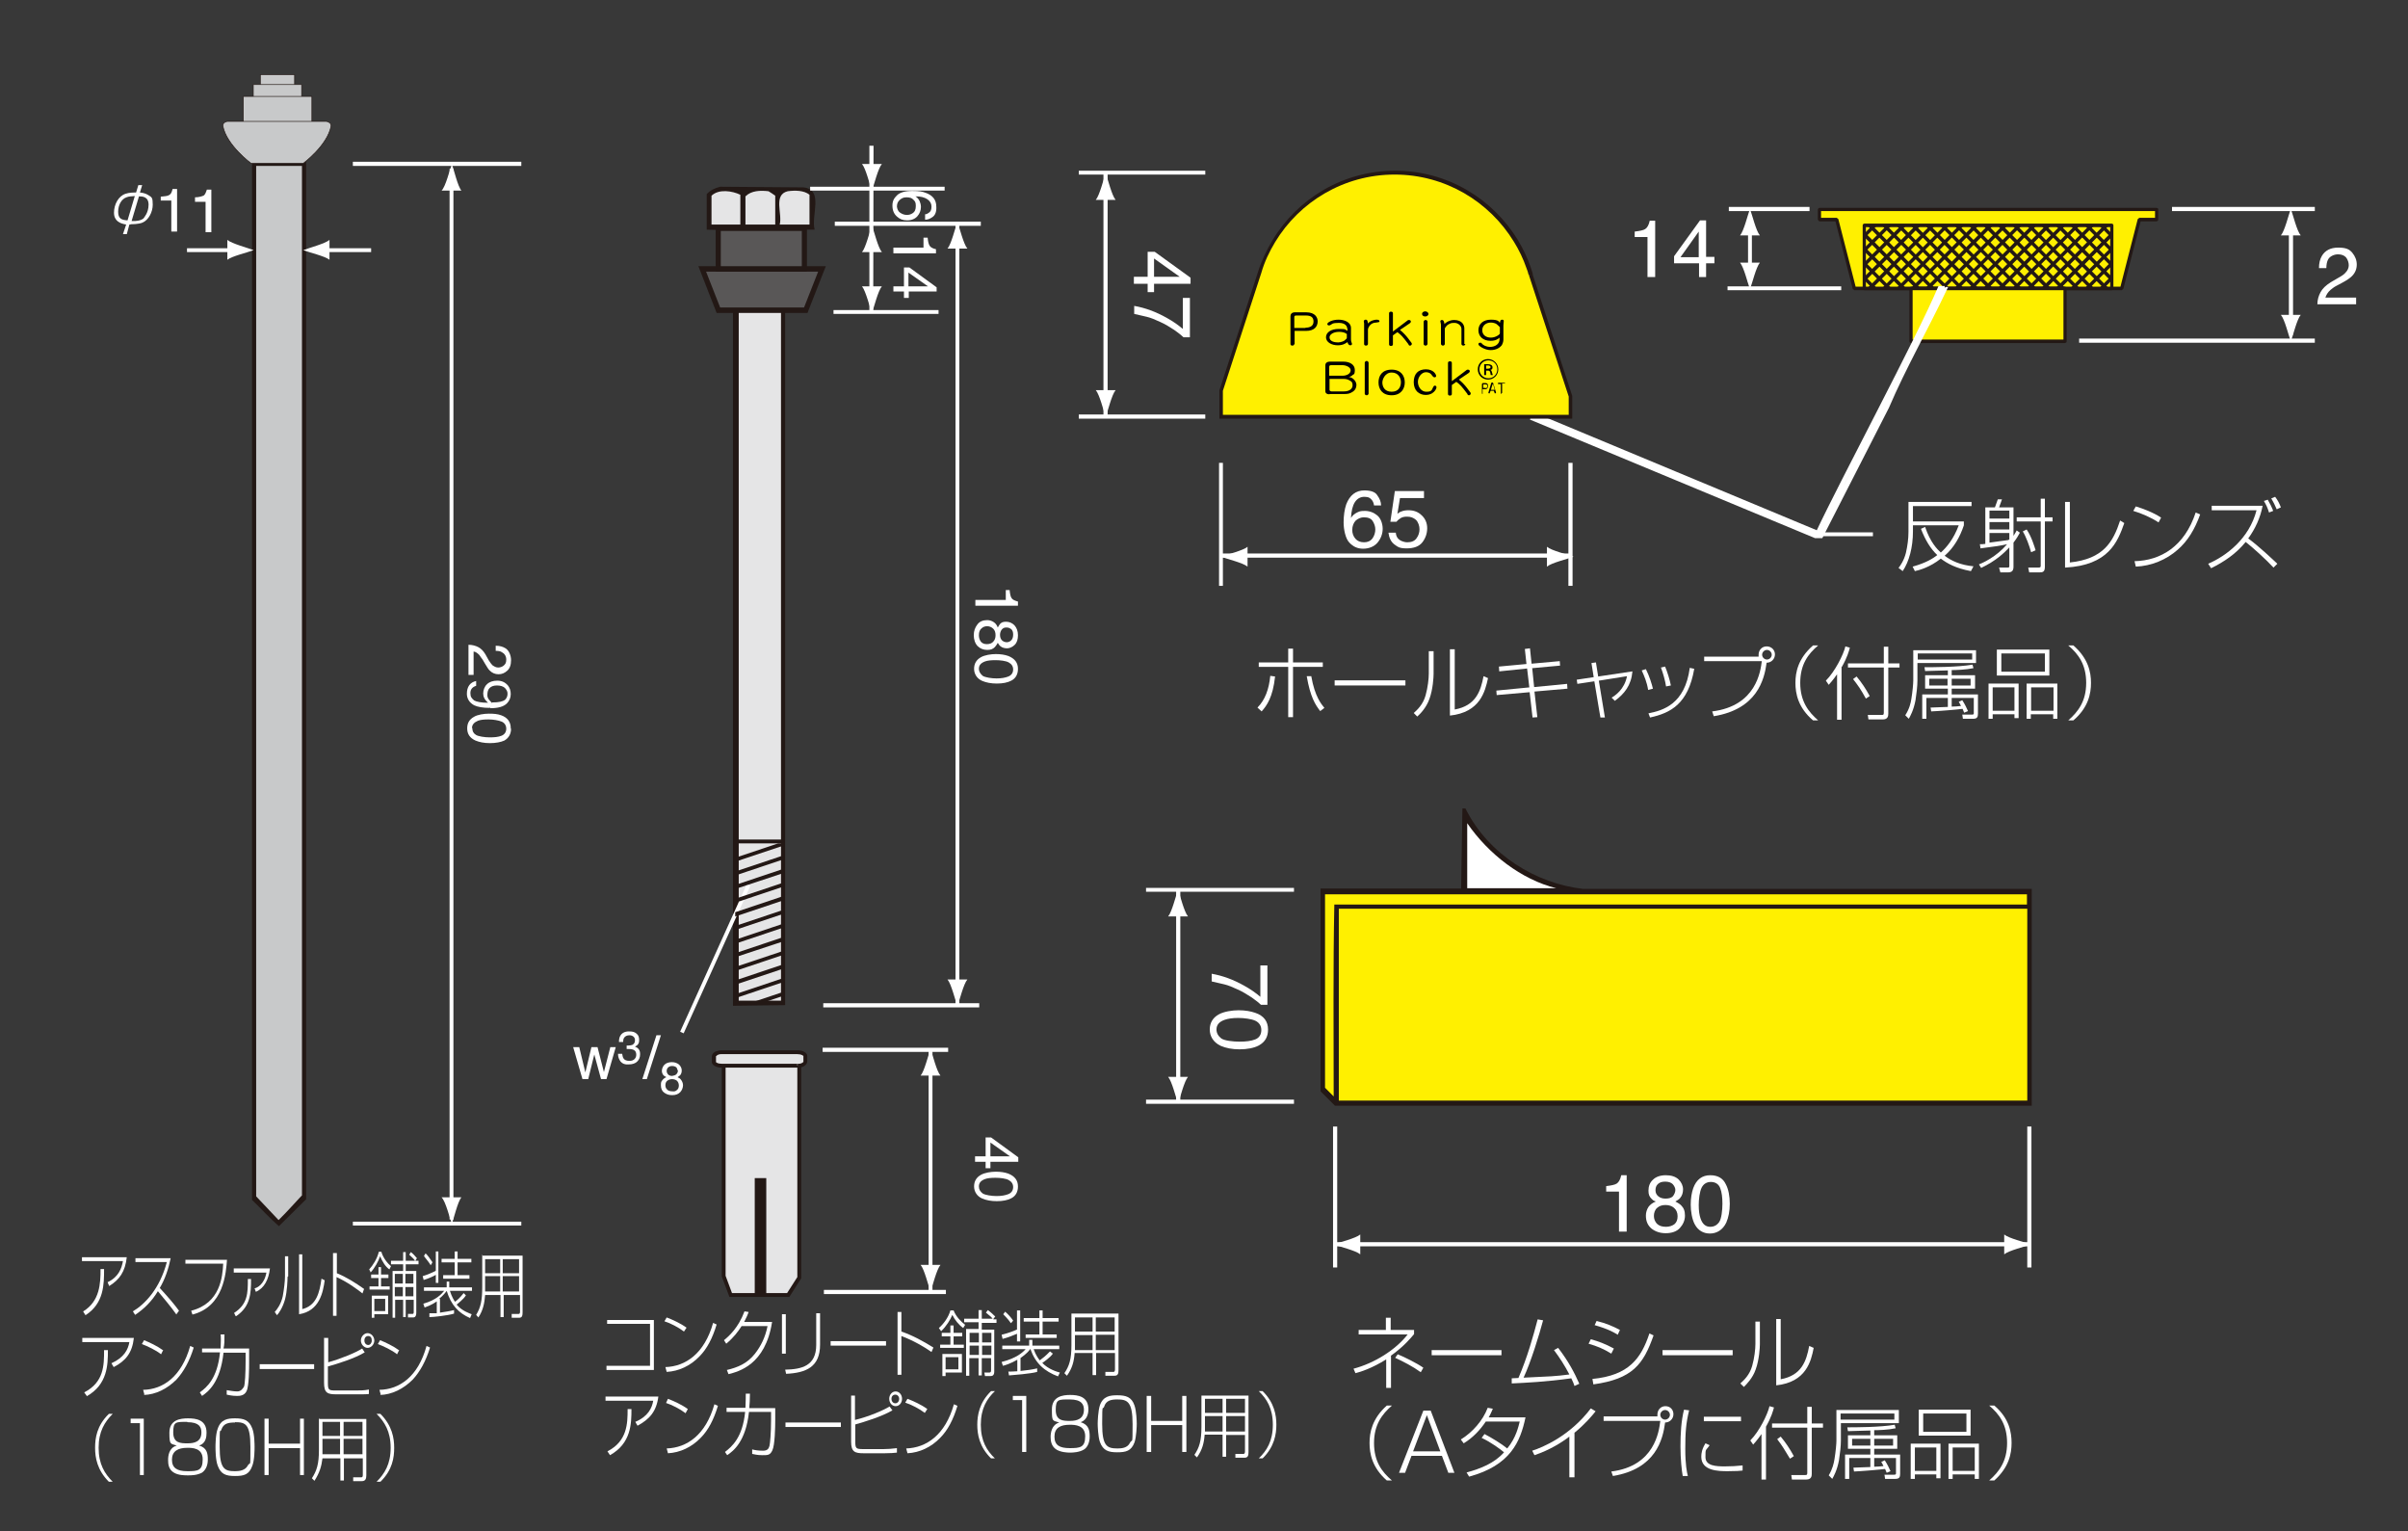 <?xml version="1.0" encoding="UTF-8"?>
<svg xmlns="http://www.w3.org/2000/svg" version="1.1" xmlns:xlink="http://www.w3.org/1999/xlink" viewBox="0 0 752 478">
  <defs>
    <style>
      .cls-1 {
        clip-path: url(#clippath-76);
      }

      .cls-2 {
        clip-path: url(#clippath-51);
      }

      .cls-3 {
        fill: #e5e5e6;
      }

      .cls-4 {
        clip-path: url(#clippath-34);
      }

      .cls-5 {
        clip-path: url(#clippath-107);
      }

      .cls-6 {
        clip-path: url(#clippath-38);
      }

      .cls-7 {
        clip-path: url(#clippath-21);
      }

      .cls-8 {
        clip-path: url(#clippath-6);
      }

      .cls-9 {
        clip-path: url(#clippath-7);
      }

      .cls-10 {
        clip-path: url(#clippath-17);
      }

      .cls-11 {
        clip-path: url(#clippath-80);
      }

      .cls-12 {
        clip-path: url(#clippath-31);
      }

      .cls-13 {
        clip-path: url(#clippath-79);
      }

      .cls-14 {
        clip-path: url(#clippath-75);
      }

      .cls-15 {
        clip-path: url(#clippath-15);
      }

      .cls-16 {
        clip-path: url(#clippath-33);
      }

      .cls-17 {
        fill: #231815;
      }

      .cls-18 {
        clip-path: url(#clippath-61);
      }

      .cls-19 {
        fill: #595757;
      }

      .cls-20 {
        clip-path: url(#clippath-100);
      }

      .cls-21 {
        clip-path: url(#clippath-18);
      }

      .cls-22 {
        clip-path: url(#clippath-47);
      }

      .cls-23 {
        clip-path: url(#clippath-4);
      }

      .cls-24 {
        clip-path: url(#clippath-71);
      }

      .cls-25 {
        clip-path: url(#clippath-22);
      }

      .cls-26 {
        clip-path: url(#clippath-103);
      }

      .cls-27 {
        clip-path: url(#clippath-23);
      }

      .cls-28 {
        clip-path: url(#clippath-82);
      }

      .cls-29 {
        clip-path: url(#clippath-54);
      }

      .cls-30 {
        clip-path: url(#clippath-66);
      }

      .cls-31 {
        clip-path: url(#clippath-9);
      }

      .cls-32 {
        clip-path: url(#clippath-102);
      }

      .cls-33 {
        clip-path: url(#clippath-70);
      }

      .cls-34 {
        clip-path: url(#clippath-10);
      }

      .cls-35 {
        clip-path: url(#clippath-42);
      }

      .cls-36 {
        clip-path: url(#clippath-59);
      }

      .cls-37 {
        fill: #fff;
      }

      .cls-38 {
        clip-path: url(#clippath-43);
      }

      .cls-39 {
        clip-path: url(#clippath-64);
      }

      .cls-40 {
        clip-path: url(#clippath-101);
      }

      .cls-41 {
        clip-path: url(#clippath-25);
      }

      .cls-42 {
        fill: #383838;
      }

      .cls-43 {
        clip-path: url(#clippath-27);
      }

      .cls-44 {
        clip-path: url(#clippath-60);
      }

      .cls-45 {
        clip-path: url(#clippath-93);
      }

      .cls-46 {
        clip-path: url(#clippath-11);
      }

      .cls-47 {
        clip-path: url(#clippath-57);
      }

      .cls-48 {
        clip-path: url(#clippath-88);
      }

      .cls-49 {
        fill: none;
      }

      .cls-50 {
        clip-path: url(#clippath-85);
      }

      .cls-51 {
        clip-path: url(#clippath-105);
      }

      .cls-52 {
        clip-path: url(#clippath-36);
      }

      .cls-53 {
        clip-path: url(#clippath-92);
      }

      .cls-54 {
        clip-path: url(#clippath-35);
      }

      .cls-55 {
        clip-path: url(#clippath-98);
      }

      .cls-56 {
        clip-path: url(#clippath-48);
      }

      .cls-57 {
        clip-path: url(#clippath-104);
      }

      .cls-58 {
        clip-path: url(#clippath-28);
      }

      .cls-59 {
        clip-path: url(#clippath-1);
      }

      .cls-60 {
        clip-path: url(#clippath-56);
      }

      .cls-61 {
        clip-path: url(#clippath-90);
      }

      .cls-62 {
        clip-path: url(#clippath-45);
      }

      .cls-63 {
        clip-path: url(#clippath-99);
      }

      .cls-64 {
        clip-path: url(#clippath-89);
      }

      .cls-65 {
        clip-path: url(#clippath-46);
      }

      .cls-66 {
        clip-path: url(#clippath-40);
      }

      .cls-67 {
        clip-path: url(#clippath-96);
      }

      .cls-68 {
        clip-path: url(#clippath-5);
      }

      .cls-69 {
        clip-path: url(#clippath-20);
      }

      .cls-70 {
        clip-path: url(#clippath-95);
      }

      .cls-71 {
        clip-path: url(#clippath-8);
      }

      .cls-72 {
        clip-path: url(#clippath-52);
      }

      .cls-73 {
        clip-path: url(#clippath-41);
      }

      .cls-74 {
        clip-path: url(#clippath-67);
      }

      .cls-75 {
        clip-path: url(#clippath-74);
      }

      .cls-76 {
        clip-path: url(#clippath-3);
      }

      .cls-77 {
        clip-path: url(#clippath-26);
      }

      .cls-78 {
        clip-path: url(#clippath-91);
      }

      .cls-79 {
        clip-path: url(#clippath-12);
      }

      .cls-80 {
        clip-path: url(#clippath-50);
      }

      .cls-81 {
        clip-path: url(#clippath-14);
      }

      .cls-82 {
        clip-path: url(#clippath-97);
      }

      .cls-83 {
        clip-path: url(#clippath-30);
      }

      .cls-84 {
        clip-path: url(#clippath-77);
      }

      .cls-85 {
        clip-path: url(#clippath-19);
      }

      .cls-86 {
        clip-path: url(#clippath-78);
      }

      .cls-87 {
        clip-path: url(#clippath-72);
      }

      .cls-88 {
        clip-path: url(#clippath-84);
      }

      .cls-89 {
        clip-path: url(#clippath-32);
      }

      .cls-90 {
        clip-path: url(#clippath-55);
      }

      .cls-91 {
        clip-path: url(#clippath-73);
      }

      .cls-92 {
        clip-path: url(#clippath-53);
      }

      .cls-93 {
        clip-path: url(#clippath-39);
      }

      .cls-94 {
        clip-path: url(#clippath-81);
      }

      .cls-95 {
        clip-path: url(#clippath-106);
      }

      .cls-96 {
        stroke: #231815;
        stroke-miterlimit: 10;
        stroke-width: .2px;
      }

      .cls-96, .cls-97 {
        fill: #c8c9ca;
      }

      .cls-98 {
        clip-path: url(#clippath-16);
      }

      .cls-99 {
        clip-path: url(#clippath-2);
      }

      .cls-100 {
        fill: #fff000;
      }

      .cls-101 {
        clip-path: url(#clippath-29);
      }

      .cls-102 {
        clip-path: url(#clippath-49);
      }

      .cls-103 {
        clip-path: url(#clippath-37);
      }

      .cls-104 {
        clip-path: url(#clippath-58);
      }

      .cls-105 {
        clip-path: url(#clippath-13);
      }

      .cls-106 {
        clip-path: url(#clippath-86);
      }

      .cls-107 {
        clip-path: url(#clippath-63);
      }

      .cls-108 {
        clip-path: url(#clippath-24);
      }

      .cls-109 {
        clip-path: url(#clippath-94);
      }

      .cls-110 {
        clip-path: url(#clippath);
      }

      .cls-111 {
        clip-path: url(#clippath-87);
      }

      .cls-112 {
        clip-path: url(#clippath-68);
      }

      .cls-113 {
        clip-path: url(#clippath-83);
      }

      .cls-114 {
        clip-path: url(#clippath-65);
      }

      .cls-115 {
        clip-path: url(#clippath-44);
      }

      .cls-116 {
        clip-path: url(#clippath-62);
      }

      .cls-117 {
        clip-path: url(#clippath-69);
      }
    </style>
    <clipPath id="clippath">
      <rect class="cls-49" x="582.2" y="70.3" width="77.3" height="19.8"/>
    </clipPath>
    <clipPath id="clippath-1">
      <rect class="cls-49" x="582.2" y="70.3" width="77.3" height="19.8"/>
    </clipPath>
    <clipPath id="clippath-2">
      <rect class="cls-49" x="582.2" y="70.3" width="77.3" height="19.8"/>
    </clipPath>
    <clipPath id="clippath-3">
      <rect class="cls-49" x="582.2" y="70.3" width="77.3" height="19.8"/>
    </clipPath>
    <clipPath id="clippath-4">
      <rect class="cls-49" x="582.2" y="70.3" width="77.3" height="19.8"/>
    </clipPath>
    <clipPath id="clippath-5">
      <rect class="cls-49" x="582.2" y="70.3" width="77.3" height="19.8"/>
    </clipPath>
    <clipPath id="clippath-6">
      <rect class="cls-49" x="582.2" y="70.3" width="77.3" height="19.8"/>
    </clipPath>
    <clipPath id="clippath-7">
      <rect class="cls-49" x="582.2" y="70.3" width="77.3" height="19.8"/>
    </clipPath>
    <clipPath id="clippath-8">
      <rect class="cls-49" x="582.2" y="70.3" width="77.3" height="19.8"/>
    </clipPath>
    <clipPath id="clippath-9">
      <rect class="cls-49" x="582.2" y="70.3" width="77.3" height="19.8"/>
    </clipPath>
    <clipPath id="clippath-10">
      <rect class="cls-49" x="582.2" y="70.3" width="77.3" height="19.8"/>
    </clipPath>
    <clipPath id="clippath-11">
      <rect class="cls-49" x="582.2" y="70.3" width="77.3" height="19.8"/>
    </clipPath>
    <clipPath id="clippath-12">
      <rect class="cls-49" x="582.2" y="70.3" width="77.3" height="19.8"/>
    </clipPath>
    <clipPath id="clippath-13">
      <rect class="cls-49" x="582.2" y="70.3" width="77.3" height="19.8"/>
    </clipPath>
    <clipPath id="clippath-14">
      <rect class="cls-49" x="582.2" y="70.3" width="77.3" height="19.8"/>
    </clipPath>
    <clipPath id="clippath-15">
      <rect class="cls-49" x="582.2" y="70.3" width="77.3" height="19.8"/>
    </clipPath>
    <clipPath id="clippath-16">
      <rect class="cls-49" x="582.2" y="70.3" width="77.3" height="19.8"/>
    </clipPath>
    <clipPath id="clippath-17">
      <rect class="cls-49" x="582.2" y="70.3" width="77.3" height="19.8"/>
    </clipPath>
    <clipPath id="clippath-18">
      <rect class="cls-49" x="582.2" y="70.3" width="77.3" height="19.8"/>
    </clipPath>
    <clipPath id="clippath-19">
      <rect class="cls-49" x="582.2" y="70.3" width="77.3" height="19.8"/>
    </clipPath>
    <clipPath id="clippath-20">
      <rect class="cls-49" x="582.2" y="70.3" width="77.3" height="19.8"/>
    </clipPath>
    <clipPath id="clippath-21">
      <rect class="cls-49" x="582.2" y="70.3" width="77.3" height="19.8"/>
    </clipPath>
    <clipPath id="clippath-22">
      <rect class="cls-49" x="582.2" y="70.3" width="77.3" height="19.8"/>
    </clipPath>
    <clipPath id="clippath-23">
      <rect class="cls-49" x="582.2" y="70.3" width="77.3" height="19.8"/>
    </clipPath>
    <clipPath id="clippath-24">
      <rect class="cls-49" x="582.2" y="70.3" width="77.3" height="19.8"/>
    </clipPath>
    <clipPath id="clippath-25">
      <rect class="cls-49" x="582.2" y="70.3" width="77.3" height="19.8"/>
    </clipPath>
    <clipPath id="clippath-26">
      <rect class="cls-49" x="582.2" y="70.3" width="77.3" height="19.8"/>
    </clipPath>
    <clipPath id="clippath-27">
      <rect class="cls-49" x="582.2" y="70.3" width="77.3" height="19.8"/>
    </clipPath>
    <clipPath id="clippath-28">
      <rect class="cls-49" x="582.2" y="70.3" width="77.3" height="19.8"/>
    </clipPath>
    <clipPath id="clippath-29">
      <rect class="cls-49" x="582.2" y="70.3" width="77.3" height="19.8"/>
    </clipPath>
    <clipPath id="clippath-30">
      <rect class="cls-49" x="582.2" y="70.3" width="77.3" height="19.8"/>
    </clipPath>
    <clipPath id="clippath-31">
      <rect class="cls-49" x="582.2" y="70.3" width="77.3" height="19.8"/>
    </clipPath>
    <clipPath id="clippath-32">
      <rect class="cls-49" x="582.2" y="70.3" width="77.3" height="19.8"/>
    </clipPath>
    <clipPath id="clippath-33">
      <rect class="cls-49" x="582.2" y="70.3" width="77.3" height="19.8"/>
    </clipPath>
    <clipPath id="clippath-34">
      <rect class="cls-49" x="582.2" y="70.3" width="77.3" height="19.8"/>
    </clipPath>
    <clipPath id="clippath-35">
      <rect class="cls-49" x="582.2" y="70.3" width="77.3" height="19.8"/>
    </clipPath>
    <clipPath id="clippath-36">
      <rect class="cls-49" x="582.2" y="70.3" width="77.3" height="19.8"/>
    </clipPath>
    <clipPath id="clippath-37">
      <rect class="cls-49" x="582.2" y="70.3" width="77.3" height="19.8"/>
    </clipPath>
    <clipPath id="clippath-38">
      <rect class="cls-49" x="582.2" y="70.3" width="77.3" height="19.8"/>
    </clipPath>
    <clipPath id="clippath-39">
      <rect class="cls-49" x="582.2" y="70.3" width="77.3" height="19.8"/>
    </clipPath>
    <clipPath id="clippath-40">
      <rect class="cls-49" x="582.2" y="70.3" width="77.3" height="19.8"/>
    </clipPath>
    <clipPath id="clippath-41">
      <rect class="cls-49" x="582.2" y="70.3" width="77.3" height="19.8"/>
    </clipPath>
    <clipPath id="clippath-42">
      <rect class="cls-49" x="582.2" y="70.3" width="77.3" height="19.8"/>
    </clipPath>
    <clipPath id="clippath-43">
      <rect class="cls-49" x="582.2" y="70.3" width="77.3" height="19.8"/>
    </clipPath>
    <clipPath id="clippath-44">
      <rect class="cls-49" x="582.2" y="70.3" width="77.3" height="19.8"/>
    </clipPath>
    <clipPath id="clippath-45">
      <rect class="cls-49" x="582.2" y="70.3" width="77.3" height="19.8"/>
    </clipPath>
    <clipPath id="clippath-46">
      <rect class="cls-49" x="582.2" y="70.3" width="77.3" height="19.8"/>
    </clipPath>
    <clipPath id="clippath-47">
      <rect class="cls-49" x="582.2" y="70.3" width="77.3" height="19.8"/>
    </clipPath>
    <clipPath id="clippath-48">
      <rect class="cls-49" x="582.2" y="70.3" width="77.3" height="19.8"/>
    </clipPath>
    <clipPath id="clippath-49">
      <rect class="cls-49" x="582.2" y="70.3" width="77.3" height="19.8"/>
    </clipPath>
    <clipPath id="clippath-50">
      <rect class="cls-49" x="582.2" y="70.3" width="77.3" height="19.8"/>
    </clipPath>
    <clipPath id="clippath-51">
      <rect class="cls-49" x="582.2" y="70.3" width="77.3" height="19.8"/>
    </clipPath>
    <clipPath id="clippath-52">
      <rect class="cls-49" x="582.2" y="70.3" width="77.3" height="19.8"/>
    </clipPath>
    <clipPath id="clippath-53">
      <rect class="cls-49" x="582.2" y="70.3" width="77.3" height="19.8"/>
    </clipPath>
    <clipPath id="clippath-54">
      <rect class="cls-49" x="582.2" y="70.3" width="77.3" height="19.8"/>
    </clipPath>
    <clipPath id="clippath-55">
      <rect class="cls-49" x="582.2" y="70.3" width="77.3" height="19.8"/>
    </clipPath>
    <clipPath id="clippath-56">
      <rect class="cls-49" x="582.2" y="70.3" width="77.3" height="19.8"/>
    </clipPath>
    <clipPath id="clippath-57">
      <rect class="cls-49" x="582.2" y="70.3" width="77.3" height="19.8"/>
    </clipPath>
    <clipPath id="clippath-58">
      <rect class="cls-49" x="582.2" y="70.3" width="77.3" height="19.8"/>
    </clipPath>
    <clipPath id="clippath-59">
      <rect class="cls-49" x="582.2" y="70.3" width="77.3" height="19.8"/>
    </clipPath>
    <clipPath id="clippath-60">
      <rect class="cls-49" x="582.2" y="70.3" width="77.3" height="19.8"/>
    </clipPath>
    <clipPath id="clippath-61">
      <rect class="cls-49" x="582.2" y="70.3" width="77.3" height="19.8"/>
    </clipPath>
    <clipPath id="clippath-62">
      <rect class="cls-49" x="582.2" y="70.3" width="77.3" height="19.8"/>
    </clipPath>
    <clipPath id="clippath-63">
      <rect class="cls-49" x="582.2" y="70.3" width="77.3" height="19.8"/>
    </clipPath>
    <clipPath id="clippath-64">
      <rect class="cls-49" x="582.2" y="70.3" width="77.3" height="19.8"/>
    </clipPath>
    <clipPath id="clippath-65">
      <rect class="cls-49" x="582.2" y="70.3" width="77.3" height="19.8"/>
    </clipPath>
    <clipPath id="clippath-66">
      <rect class="cls-49" x="582.2" y="70.3" width="77.3" height="19.8"/>
    </clipPath>
    <clipPath id="clippath-67">
      <rect class="cls-49" x="582.2" y="70.3" width="77.3" height="19.8"/>
    </clipPath>
    <clipPath id="clippath-68">
      <rect class="cls-49" x="582.2" y="70.3" width="77.3" height="19.8"/>
    </clipPath>
    <clipPath id="clippath-69">
      <rect class="cls-49" x="582.2" y="70.3" width="77.3" height="19.8"/>
    </clipPath>
    <clipPath id="clippath-70">
      <rect class="cls-49" x="582.2" y="70.3" width="77.3" height="19.8"/>
    </clipPath>
    <clipPath id="clippath-71">
      <rect class="cls-49" x="582.2" y="70.3" width="77.3" height="19.8"/>
    </clipPath>
    <clipPath id="clippath-72">
      <rect class="cls-49" x="582.2" y="70.3" width="77.3" height="19.8"/>
    </clipPath>
    <clipPath id="clippath-73">
      <rect class="cls-49" x="582.2" y="70.3" width="77.3" height="19.8"/>
    </clipPath>
    <clipPath id="clippath-74">
      <rect class="cls-49" x="582.2" y="70.3" width="77.3" height="19.8"/>
    </clipPath>
    <clipPath id="clippath-75">
      <rect class="cls-49" x="582.2" y="70.3" width="77.3" height="19.8"/>
    </clipPath>
    <clipPath id="clippath-76">
      <rect class="cls-49" x="582.2" y="70.3" width="77.3" height="19.8"/>
    </clipPath>
    <clipPath id="clippath-77">
      <rect class="cls-49" x="582.2" y="70.3" width="77.3" height="19.8"/>
    </clipPath>
    <clipPath id="clippath-78">
      <rect class="cls-49" x="582.2" y="70.3" width="77.3" height="19.8"/>
    </clipPath>
    <clipPath id="clippath-79">
      <rect class="cls-49" x="582.2" y="70.3" width="77.3" height="19.8"/>
    </clipPath>
    <clipPath id="clippath-80">
      <rect class="cls-49" x="582.2" y="70.3" width="77.3" height="19.8"/>
    </clipPath>
    <clipPath id="clippath-81">
      <rect class="cls-49" x="582.2" y="70.3" width="77.3" height="19.8"/>
    </clipPath>
    <clipPath id="clippath-82">
      <rect class="cls-49" x="582.2" y="70.3" width="77.3" height="19.8"/>
    </clipPath>
    <clipPath id="clippath-83">
      <rect class="cls-49" x="582.2" y="70.3" width="77.3" height="19.8"/>
    </clipPath>
    <clipPath id="clippath-84">
      <rect class="cls-49" x="229.6" y="263.3" width="14.9" height="49.5"/>
    </clipPath>
    <clipPath id="clippath-85">
      <rect class="cls-49" x="229.6" y="263.3" width="14.9" height="49.5"/>
    </clipPath>
    <clipPath id="clippath-86">
      <rect class="cls-49" x="229.6" y="263.3" width="14.9" height="49.5"/>
    </clipPath>
    <clipPath id="clippath-87">
      <rect class="cls-49" x="229.6" y="263.3" width="14.9" height="49.5"/>
    </clipPath>
    <clipPath id="clippath-88">
      <rect class="cls-49" x="229.6" y="263.3" width="14.9" height="49.5"/>
    </clipPath>
    <clipPath id="clippath-89">
      <rect class="cls-49" x="229.6" y="263.3" width="14.9" height="49.5"/>
    </clipPath>
    <clipPath id="clippath-90">
      <rect class="cls-49" x="229.6" y="263.3" width="14.9" height="49.5"/>
    </clipPath>
    <clipPath id="clippath-91">
      <rect class="cls-49" x="229.6" y="263.3" width="14.9" height="49.5"/>
    </clipPath>
    <clipPath id="clippath-92">
      <rect class="cls-49" x="229.6" y="263.3" width="14.9" height="49.5"/>
    </clipPath>
    <clipPath id="clippath-93">
      <rect class="cls-49" x="229.6" y="263.3" width="14.9" height="49.5"/>
    </clipPath>
    <clipPath id="clippath-94">
      <rect class="cls-49" x="229.6" y="263.3" width="14.9" height="49.5"/>
    </clipPath>
    <clipPath id="clippath-95">
      <rect class="cls-49" x="229.6" y="263.3" width="14.9" height="49.5"/>
    </clipPath>
    <clipPath id="clippath-96">
      <rect class="cls-49" x="229.6" y="263.3" width="14.9" height="49.5"/>
    </clipPath>
    <clipPath id="clippath-97">
      <rect class="cls-49" x="229.6" y="263.3" width="14.9" height="49.5"/>
    </clipPath>
    <clipPath id="clippath-98">
      <rect class="cls-49" x="229.6" y="263.3" width="14.9" height="49.5"/>
    </clipPath>
    <clipPath id="clippath-99">
      <rect class="cls-49" x="229.6" y="263.3" width="14.9" height="49.5"/>
    </clipPath>
    <clipPath id="clippath-100">
      <rect class="cls-49" x="229.6" y="263.3" width="14.9" height="49.5"/>
    </clipPath>
    <clipPath id="clippath-101">
      <rect class="cls-49" x="229.6" y="263.3" width="14.9" height="49.5"/>
    </clipPath>
    <clipPath id="clippath-102">
      <rect class="cls-49" x="229.6" y="263.3" width="14.9" height="49.5"/>
    </clipPath>
    <clipPath id="clippath-103">
      <rect class="cls-49" x="229.6" y="263.3" width="14.9" height="49.5"/>
    </clipPath>
    <clipPath id="clippath-104">
      <rect class="cls-49" x="229.6" y="263.3" width="14.9" height="49.5"/>
    </clipPath>
    <clipPath id="clippath-105">
      <rect class="cls-49" x="229.6" y="263.3" width="14.9" height="49.5"/>
    </clipPath>
    <clipPath id="clippath-106">
      <rect class="cls-49" x="229.6" y="263.3" width="14.9" height="49.5"/>
    </clipPath>
    <clipPath id="clippath-107">
      <rect class="cls-49" x="229.6" y="263.3" width="14.9" height="49.5"/>
    </clipPath>
  </defs>
  <!-- Generator: Adobe Illustrator 28.6.0, SVG Export Plug-In . SVG Version: 1.2.0 Build 709)  -->
  <g>
    <g id="_レイヤー_1" data-name="レイヤー_1">
      <rect class="cls-42" y="0" width="752" height="478"/>
      <g>
        <path class="cls-37" d="M394,222.1c1.6-1.8,3.5-4.4,4.2-10.9l-1.5-.2c-.4,4.1-1.6,7.5-4,9.9l1.3,1.2ZM402.3,202.5v4.3h-9.2v1.4h9.2v15.7h1.5v-15.7h9.3v-1.4h-9.3v-4.3h-1.5ZM408.1,211.2c1.1,6.4,2.7,8.9,4.2,10.8l1.3-1c-.9-1.1-3-3.5-4.1-9.9h-1.4Z"/>
        <rect class="cls-37" x="416.8" y="212.4" width="22.1" height="1.6"/>
        <path class="cls-37" d="M447.7,210.4c0,1-.2,4.8-1.3,7.8-1,2.8-2.9,4.7-3.8,5.5l-1.1-1.1c1-.9,2.9-2.6,3.7-5.5.7-2.5,1-5.2,1-6.8v-7h1.5v7.1h0ZM454.3,221.5c6.6-1.2,8.1-5.7,9-10.4l1.4.6c-.9,4.1-2.4,10.7-11.9,11.7v-20.7h1.5v18.8h0Z"/>
        <polygon class="cls-37" points="476.2 202.6 477.8 202.4 478.3 207.2 487.1 206.4 487.2 207.8 478.5 208.6 479.1 214.5 489.4 213.5 489.5 215 479.2 215.9 480.1 223.9 478.6 224 477.7 216.1 467.4 217 467.3 215.6 477.6 214.6 476.9 208.7 468.2 209.6 468.1 208.1 476.7 207.3 476.2 202.6"/>
        <path class="cls-37" d="M497,207l1.4-.2.7,4.4,10.7-1.6c-.4,4.4-2.5,7-5.5,9.2l-1-1c1-.6,4-2.5,4.8-6.7l-8.8,1.4,1.9,11.5h-1.4c0,.1-1.9-11.3-1.9-11.3l-5.3.8-.2-1.3,5.3-.8-.7-4.4h0Z"/>
        <path class="cls-37" d="M514.7,215.4c-.4-2.5-1.2-4.3-2-6.1l1.3-.4c1.1,2.2,1.8,4.5,2.2,6.1l-1.5.4ZM520.3,214.3c-.3-1.9-.9-4-1.6-5.9l1.3-.3c.6,1.4,1.5,4.2,1.8,5.9l-1.5.3ZM514.8,222.7c4.5-.9,11.4-2.8,12.9-14.2l1.4.3c-1.9,11-7.4,13.8-13.8,15.2l-.5-1.3h0Z"/>
        <path class="cls-37" d="M534.7,222.1c13.8-1.7,15.1-12.6,15.5-15.7h-18v-1.4h17v-.6c0-1.4,1-2.6,2.5-2.6s2.6,1.1,2.6,2.5-1.1,2.6-2.6,2.6c-.7,5.3-3,14.5-16.5,16.7l-.5-1.5ZM551.8,202.9c-.8,0-1.5.7-1.5,1.5s.7,1.5,1.5,1.5,1.5-.7,1.5-1.5-.7-1.5-1.5-1.5Z"/>
        <path class="cls-37" d="M567.8,201.5c-3.2,2.7-5.6,6-5.6,11.7s2.5,9,5.6,11.7h-1.6c-4.7-4-5.5-8.4-5.5-11.7s.8-7.6,5.5-11.7h1.6Z"/>
        <path class="cls-37" d="M588.3,201.9v5.2h-11.2v1.3h11.2v14.1c0,.7-.2.7-.7.7h-4.3c0-.1.2,1.4.2,1.4h4.5c1.6,0,1.7-1.1,1.7-1.8v-14.4h3.5v-1.3h-3.5v-5.2h-1.4ZM575.2,208.2c1.7-3,2.2-4.9,2.5-6l-1.4-.4c-.6,2.6-3.3,7.9-6.1,10.7l.9,1.3c.4-.5,1.3-1.4,2.6-3.3h0v14.2h1.4v-16.5h0ZM578.7,212c1.7,2.2,2.4,3.2,4,6.1l1.2-.8c-1.3-2.4-2.6-4.3-4.1-6.1l-1.1.8h0Z"/>
        <path class="cls-37" d="M597.5,203v9.5c0,.8-.2,3.3-.6,5.7-.2,1.3-.6,3.1-1.9,5.1l1.1,1.1c.4-.7,1.5-2.6,2.1-5.8.3-1.9.6-4.4.6-6.2v-5.4h18.3v-4h-19.6,0ZM611.7,219.1c.2.3.3.5.7,1.3-.7.1-2.1.2-2.9.2v-2.7h6.9v4.7c0,.3,0,.5-.6.5h-3c0-.1.2,1.3.2,1.3h3.2c1.3,0,1.5-.6,1.5-1.6v-6h-8.2v-1.8h7.3v-4.2h-7.3v-1.6c1.3,0,4.4-.1,6.8-.6l-.3-1.1c-4.5.8-12.6.8-15,.8l.2,1.2c1,0,5.9-.2,7.1-.2v1.5h-7.1v4.2h7.1v1.8h-8v7.6h1.3v-6.5h6.7v2.8c-.8,0-4.5.2-5.4.2l.2,1.2c2.5-.1,8.5-.6,9.8-.8.3.7.4.9.5,1.2l1.2-.5c-.5-1.1-.9-2-1.8-3.4l-1.1.5h0ZM608.2,214h-5.7v-2.1h5.7v2.1ZM615.4,214h-5.9v-2.1h5.9v2.1ZM615.9,205.9h-17v-1.9h17v1.9Z"/>
        <path class="cls-37" d="M621,213.4v11h1.3v-1.4h6.8v1.2h1.3v-10.8h-9.4,0ZM623.6,202.8v8.1h16.4v-8.1h-16.4ZM638.6,204v5.7h-13.6v-5.7h13.6ZM629.1,214.6v7.3h-6.8v-7.3h6.8ZM632.9,213.4v11h1.3v-1.4h7v1.4h1.3v-11h-9.6ZM641.3,214.6v7.3h-7v-7.3h7Z"/>
        <path class="cls-37" d="M645.9,201.5c3.2,2.7,5.6,6,5.6,11.7s-2.5,9-5.6,11.7h1.6c4.7-4,5.5-8.4,5.5-11.7s-.8-7.6-5.5-11.7h-1.6Z"/>
        <path class="cls-37" d="M444.5,427c-1.8-1.3-6-3.4-8-4.2l-.8,1.1c2.6,1.2,5.5,2.7,8,4.5l.8-1.4ZM434.3,423.3c4.2-3,6.3-5.6,7.3-6.8v-1.3h-7.3v-3.8h-1.5v3.8h-8.5v1.4h15.3c-3.7,4.8-10.4,9-16.9,10.7l.6,1.4c1.6-.4,5.1-1.5,9.6-4.3v8.9h1.5v-10h-.1Z"/>
        <rect class="cls-37" x="447.1" y="421.5" width="21.8" height="1.6"/>
        <path class="cls-37" d="M486.6,420.8c3.3,4.3,5.1,7.8,6.6,11.2l-1.5.7c-.2-.7-.5-1.4-1-2.4-7.9,1.1-14.2,1.4-18.6,1.6v-1.6c.4,0,1.9-.1,2.1-.1,2.8-6.5,4.6-13,6-18.3l1.7.3c-1.2,4.5-3.8,13-6.1,17.9,8.5-.4,9.7-.4,14.3-1-1.4-2.7-3-5.2-4.8-7.6l1.3-.7Z"/>
        <path class="cls-37" d="M505.2,416.7c-1.1-.7-3-1.8-7.2-3l.6-1.3c2.9.7,5,1.6,7.3,2.8l-.7,1.5h0ZM503.2,422.6c-2.6-1.6-4.4-2.3-7.1-3.1l.7-1.4c2.5.7,4.4,1.4,7.2,2.9l-.8,1.6h0ZM497.3,430.5c11.4-1.1,15.2-6.4,17.8-14.2l1.3.6c-3.2,9.1-6.6,13.6-18.8,15.3l-.3-1.7h0Z"/>
        <rect class="cls-37" x="519.2" y="421.5" width="21.9" height="1.6"/>
        <path class="cls-37" d="M556.2,411.8h-1.5v20.7c9.4-1,10.9-7.6,11.7-11.7l-1.4-.6c-.9,4.8-2.4,9.2-8.9,10.4v-18.8h.1ZM549.7,412.6h-1.5v7c0,1.6-.3,4.3-1,6.8-.8,2.9-2.7,4.6-3.7,5.5l1.1,1.1c.8-.8,2.8-2.8,3.7-5.5,1.1-3,1.3-6.9,1.3-7.8v-7.1h.1Z"/>
        <path class="cls-37" d="M434.7,438.8c-3.1,2.7-5.6,6-5.6,11.7s2.4,9,5.6,11.7h-1.6c-4.6-4-5.4-8.4-5.4-11.7s.8-7.6,5.4-11.7h1.6Z"/>
        <path class="cls-37" d="M445.6,441.8l4.2,11.3h-8.5l4.3-11.3ZM446.8,440.4h-2.3l-7.6,19.4h1.9l2-5.3h9.5l2,5.3h1.9l-7.4-19.4Z"/>
        <path class="cls-37" d="M463.6,447.7c2.3,1.2,5.4,3.1,7.1,4.5,2.8-3.4,3.5-6.9,3.9-8.4h-10.6c-1.8,2.7-4.1,5.1-6.9,6.8l-.9-1.2c3.6-2.2,6.9-5.9,8.4-9.9l1.6.3c-.4.9-.7,1.7-1.3,2.7h11.5c-1.6,7.6-4.7,15-17.6,18.5l-.8-1.3c4.4-1.2,8.7-2.9,11.7-6.3-1.2-1-4-3.1-7-4.5l.9-1.2h0Z"/>
        <path class="cls-37" d="M491.7,461.2h-1.6v-12.7c-2.2,1.7-6.1,4.2-10.9,5.8l-.7-1.4c3.2-1,11.8-4.6,18.3-13.2l1.5.9c-1.2,1.5-3.3,4-6.6,6.7v13.9h0Z"/>
        <path class="cls-37" d="M503.2,459.4c13.6-1.7,14.9-12.6,15.3-15.8h-17.7v-1.4h16.8v-.6c0-1.4,1-2.6,2.5-2.6s2.5,1.1,2.5,2.5-1.1,2.6-2.6,2.6c-.7,5.3-2.9,14.5-16.3,16.7l-.5-1.4h0ZM520,440.2c-.8,0-1.5.7-1.5,1.5s.7,1.5,1.5,1.5,1.5-.7,1.5-1.5-.7-1.5-1.5-1.5Z"/>
        <path class="cls-37" d="M525.9,440.1c-.9,3.6-1.1,7.6-1.1,11.5s.4,7.6.7,9.2h1.6c-.3-1.2-.8-3.5-.8-8.5s.2-7.9,1.2-12l-1.6-.2h0ZM532.1,442.3v1.4h11.6v-1.4h-11.6ZM532.6,450.6c-1.1,1.8-1.3,3.1-1.3,4.2,0,4.4,5.3,4.5,8.2,4.5s3.8-.1,4.7-.2v-1.6c-1.7.2-3.7.3-5.5.3-2.7,0-6.1-.1-6.1-2.9s0-1.8,1.3-3.7l-1.3-.6h0Z"/>
        <path class="cls-37" d="M555,449.3c1.7,2.2,2.3,3.3,4,6.1l1.2-.8c-1.3-2.4-2.6-4.3-4.1-6.1l-1.1.8h0ZM551.5,445.4c1.7-3,2.2-4.9,2.5-6l-1.4-.4c-.6,2.6-3.2,7.9-6,10.7l.9,1.3c.4-.5,1.3-1.4,2.6-3.3h0v14.2h1.4v-16.5h0ZM564.4,439.2v5.2h-11v1.3h11v14.1c0,.7-.2.7-.7.7h-4.3c0-.1.2,1.4.2,1.4h4.5c1.6,0,1.7-1.1,1.7-1.8v-14.4h3.5v-1.3h-3.5v-5.2h-1.4Z"/>
        <path class="cls-37" d="M591.2,451.3h-5.9v-2.1h5.9v2.1ZM587.5,456.4c.2.3.3.5.7,1.3-.7.1-2.1.2-2.9.2v-2.7h6.8v4.7c0,.3,0,.5-.6.5h-3c0-.1.2,1.3.2,1.3h3.2c1.3,0,1.5-.6,1.5-1.6v-6h-8.1v-1.8h7.2v-4.2h-7.2v-1.6c1.3,0,4.4-.1,6.7-.6l-.3-1.1c-4.5.8-12.5.8-14.8.8l.2,1.2c1,0,5.8-.2,7-.2v1.5h-7v4.2h7v1.8h-7.9v7.6h1.3v-6.5h6.6v2.8c-.8,0-4.5.2-5.3.2l.2,1.2c2.4-.1,8.4-.6,9.7-.8.3.7.4.9.5,1.2l1.2-.5c-.5-1.1-.9-2-1.8-3.4l-1.1.5h0ZM584.1,451.3h-5.7v-2.1h5.7v2.1ZM591.6,443.2h-16.8v-1.9h16.8v1.9ZM573.5,440.3v9.5c0,.8-.2,3.3-.6,5.7-.2,1.3-.6,3.1-1.8,5.1l1.1,1.1c.4-.7,1.5-2.6,2.1-5.8.3-1.9.6-4.4.6-6.2v-5.4h18.1v-4.1h-19.5,0Z"/>
        <path class="cls-37" d="M614.1,441.3v5.7h-13.5v-5.7h13.5ZM599.2,440.1v8.1h16.2v-8.1h-16.2ZM596.7,450.7v11h1.3v-1.4h6.7v1.2h1.3v-10.8h-9.3ZM604.7,451.9v7.3h-6.7v-7.3h6.7ZM608.5,450.7v11h1.3v-1.4h6.9v1.4h1.3v-11h-9.5ZM616.7,451.9v7.3h-6.9v-7.3h6.9Z"/>
        <path class="cls-37" d="M622.8,438.8c4.7,4,5.4,8.4,5.4,11.7s-.8,7.6-5.4,11.7h-1.6c3.1-2.7,5.6-6,5.6-11.7s-2.4-9-5.6-11.7h1.6Z"/>
        <path class="cls-37" d="M615.5,178.3c-4.8-.9-7.4-2.4-9.4-3.9-3.4,2.7-6.7,3.6-8.1,3.9l-.7-1.4c4.3-1.2,6.4-2.6,7.7-3.6-2.1-2-3.7-4.6-5.1-8.2l1.3-.6c1.6,4.8,3.8,7,4.9,8,1.8-1.6,4-4.2,5.6-8.5h-14.3v1.9c0,5-1.2,9.4-3.2,12.4l-1.3-1c.5-.6,1.7-2.3,2.3-4.7.5-2.2.8-4.4.8-6.6v-9.3h19.7v1.3h-18.3v4.8h15.9v1.2c-1.2,3.6-3.1,7-6,9.5,2.1,1.6,4.9,2.9,9,3.3l-.8,1.5h0Z"/>
        <path class="cls-37" d="M627.2,168.6c-.9.1-5,.7-5.9.8v-3h6.2v2.1h-.3ZM618.7,177.3c4.6-2.2,7.1-4.6,8.8-6.4v5.7c0,.5,0,.6-.7.6h-2.5l.4,1.5h2.3c1.3,0,1.8-.5,1.8-1.8v-7.5c1.1-1.4,1.6-2.4,2-3.1l-1-.7c-.3.5-.5,1-1,1.7h0v-8.9h-4.5c.2-.6.7-2,.9-2.5h-1.3c-.2.6-.7,1.9-.9,2.5h-3v11.4c-.7.1-1.2.1-1.7.1l.2,1.3c5.4-.7,6-.8,8.3-1.3h0c-3.3,3.9-7.5,5.8-8.8,6.3l.7,1.1h0ZM627.5,165.3h-6.2v-2.3h6.2v2.3ZM627.5,161.9h-6.2v-2.5h6.2v2.5ZM637.3,155.7v5.8h-7.5v1.3h7.5v13.7c0,.5,0,.7-.8.7h-3.1l.3,1.5h3.2c1.1,0,1.7-.2,1.7-1.8v-14.1h2.4v-1.3h-2.4v-5.8h-1.3ZM635.7,171.8c-.2-.7-1.3-4.4-2.8-6.5l-1.2.6c1,1.6,2.1,4.6,2.6,6.5l1.4-.6Z"/>
        <path class="cls-37" d="M646.4,175.6c10.5-1.1,13.5-6.4,15.7-13.1l1.3.8c-2.1,5.9-4.9,13.2-18.5,13.9v-20.5h1.5v18.9h0Z"/>
        <path class="cls-37" d="M674.9,161.6c-2.4-1.6-5.6-2.8-7.9-3.5l-.8,1.4c2.4.7,5.7,2.1,7.9,3.6l.8-1.5ZM667,176.9c4.8-.2,9.5-2.1,13.1-5.3,3.1-2.7,5.3-6.3,7-11l-1.4-.6c-3.5,10.6-10.9,15-19.1,15.2l.4,1.7h0Z"/>
        <path class="cls-37" d="M709.9,159.5c-.4-1.1-1.1-2.5-1.7-3.5l-1.2.4c.7,1.2,1.1,2,1.6,3.6l1.3-.5h0ZM711.2,176c-1.5-1.4-5.8-5.5-9.1-7.9,2.2-3,3.8-6.5,4.5-10.2h-15.9v1.4h14c-2.3,8.9-9.5,14.3-15.1,16.7l.9,1.4c4.1-2,7.9-4.6,10.8-8.2,2.1,1.6,6.4,5.5,8.7,8l1.2-1.2h0ZM712.3,158.4c-.4-1.1-1-2.3-1.8-3.3l-1.2.5c.7,1.2,1.1,2,1.7,3.4l1.3-.6h0Z"/>
        <polygon class="cls-100" points="673.5 65.4 668.9 65.4 572.8 65.4 568.2 65.4 568.2 68.5 573.6 68.5 579.1 90.1 662.6 90.1 668.1 68.5 673.5 68.5 673.5 65.4"/>
        <polygon class="cls-17" points="673.5 65.4 673.5 64.9 668.9 64.9 572.8 64.9 568.2 64.9 567.9 65 567.7 65.4 567.7 68.5 567.9 68.9 568.2 69.1 573.2 69.1 578.6 90.2 579.1 90.6 662.6 90.6 663.1 90.2 668.5 69.1 673.5 69.1 673.9 68.9 674 68.5 674 65.4 673.9 65 673.5 64.9 673.5 65.4 673 65.4 673 68 668.1 68 667.6 68.4 662.2 89.5 579.5 89.5 574.1 68.4 573.6 68 568.7 68 568.7 65.9 572.8 65.9 668.9 65.9 673.5 65.9 673.5 65.4 673 65.4 673.5 65.4"/>
        <rect class="cls-100" x="582.2" y="70.3" width="77.3" height="19.7"/>
        <g>
          <g class="cls-110">
            <line class="cls-49" x1="563.8" y1="92" x2="587.4" y2="68.4"/>
          </g>
          <g class="cls-59">
            <polyline class="cls-17" points="564.2 92.4 587.8 68.8 587.1 68 563.5 91.6"/>
          </g>
          <g class="cls-99">
            <line class="cls-49" x1="568.4" y1="92" x2="592" y2="68.4"/>
          </g>
          <g class="cls-76">
            <polyline class="cls-17" points="568.7 92.4 592.3 68.8 591.6 68 568 91.6"/>
          </g>
          <g class="cls-23">
            <line class="cls-49" x1="572.9" y1="92" x2="596.5" y2="68.4"/>
          </g>
          <g class="cls-68">
            <polyline class="cls-17" points="573.2 92.4 596.9 68.8 596.1 68 572.5 91.6"/>
          </g>
          <g class="cls-8">
            <line class="cls-49" x1="577.4" y1="92" x2="601" y2="68.4"/>
          </g>
          <g class="cls-9">
            <polyline class="cls-17" points="577.8 92.4 601.4 68.8 600.6 68 577 91.6"/>
          </g>
          <g class="cls-71">
            <line class="cls-49" x1="581.9" y1="92" x2="605.5" y2="68.4"/>
          </g>
          <g class="cls-31">
            <polyline class="cls-17" points="582.3 92.4 605.9 68.8 605.2 68 581.5 91.6"/>
          </g>
          <g class="cls-34">
            <line class="cls-49" x1="586.4" y1="92" x2="610.1" y2="68.4"/>
          </g>
          <g class="cls-46">
            <polyline class="cls-17" points="586.8 92.4 610.4 68.8 609.7 68 586.1 91.6"/>
          </g>
          <g class="cls-79">
            <line class="cls-49" x1="591" y1="92" x2="614.6" y2="68.4"/>
          </g>
          <g class="cls-105">
            <polyline class="cls-17" points="591.3 92.4 614.9 68.8 614.2 68 590.6 91.6"/>
          </g>
          <g class="cls-81">
            <line class="cls-49" x1="595.5" y1="92" x2="619.1" y2="68.4"/>
          </g>
          <g class="cls-15">
            <polyline class="cls-17" points="595.8 92.4 619.5 68.8 618.7 68 595.1 91.6"/>
          </g>
          <g class="cls-98">
            <line class="cls-49" x1="600" y1="92" x2="623.6" y2="68.4"/>
          </g>
          <g class="cls-10">
            <polyline class="cls-17" points="600.4 92.4 624 68.8 623.2 68 599.6 91.6"/>
          </g>
          <g class="cls-21">
            <line class="cls-49" x1="604.5" y1="92" x2="628.1" y2="68.4"/>
          </g>
          <g class="cls-85">
            <polyline class="cls-17" points="604.9 92.4 628.5 68.8 627.8 68 604.2 91.6"/>
          </g>
          <g class="cls-69">
            <line class="cls-49" x1="609" y1="92" x2="632.7" y2="68.4"/>
          </g>
          <g class="cls-7">
            <polyline class="cls-17" points="609.4 92.4 633 68.8 632.3 68 608.7 91.6"/>
          </g>
          <g class="cls-25">
            <line class="cls-49" x1="613.6" y1="92" x2="637.2" y2="68.4"/>
          </g>
          <g class="cls-27">
            <polyline class="cls-17" points="613.9 92.4 637.6 68.8 636.8 68 613.2 91.6"/>
          </g>
          <g class="cls-108">
            <line class="cls-49" x1="618.1" y1="92" x2="641.7" y2="68.4"/>
          </g>
          <g class="cls-41">
            <polyline class="cls-17" points="618.5 92.4 642.1 68.8 641.3 68 617.7 91.6"/>
          </g>
          <g class="cls-77">
            <line class="cls-49" x1="622.6" y1="92" x2="646.2" y2="68.4"/>
          </g>
          <g class="cls-43">
            <polyline class="cls-17" points="623 92.4 646.6 68.8 645.9 68 622.2 91.6"/>
          </g>
          <g class="cls-58">
            <line class="cls-49" x1="627.1" y1="92" x2="650.7" y2="68.4"/>
          </g>
          <g class="cls-101">
            <polyline class="cls-17" points="627.5 92.4 651.1 68.8 650.4 68 626.8 91.6"/>
          </g>
          <g class="cls-83">
            <line class="cls-49" x1="631.7" y1="92" x2="655.3" y2="68.4"/>
          </g>
          <g class="cls-12">
            <polyline class="cls-17" points="632 92.4 655.6 68.8 654.9 68 631.3 91.6"/>
          </g>
          <g class="cls-89">
            <line class="cls-49" x1="636.2" y1="92" x2="659.8" y2="68.4"/>
          </g>
          <g class="cls-16">
            <polyline class="cls-17" points="636.6 92.4 660.2 68.8 659.4 68 635.8 91.6"/>
          </g>
          <g class="cls-4">
            <line class="cls-49" x1="640.7" y1="92" x2="664.3" y2="68.4"/>
          </g>
          <g class="cls-54">
            <polyline class="cls-17" points="641.1 92.4 664.7 68.8 663.9 68 640.3 91.6"/>
          </g>
          <g class="cls-52">
            <line class="cls-49" x1="645.2" y1="92" x2="668.8" y2="68.4"/>
          </g>
          <g class="cls-103">
            <polyline class="cls-17" points="645.6 92.4 669.2 68.8 668.5 68 644.9 91.6"/>
          </g>
          <g class="cls-6">
            <line class="cls-49" x1="649.7" y1="92" x2="673.4" y2="68.4"/>
          </g>
          <g class="cls-93">
            <polyline class="cls-17" points="650.1 92.4 673.7 68.8 673 68 649.4 91.6"/>
          </g>
          <g class="cls-66">
            <line class="cls-49" x1="654.3" y1="92" x2="677.9" y2="68.4"/>
          </g>
          <g class="cls-73">
            <polyline class="cls-17" points="654.6 92.4 678.3 68.8 677.5 68 653.9 91.6"/>
          </g>
          <g class="cls-35">
            <line class="cls-49" x1="677.9" y1="92" x2="654.3" y2="68.4"/>
          </g>
          <g class="cls-38">
            <polyline class="cls-17" points="678.3 91.6 654.6 68 653.9 68.8 677.5 92.4"/>
          </g>
          <g class="cls-115">
            <line class="cls-49" x1="673.4" y1="92" x2="649.7" y2="68.4"/>
          </g>
          <g class="cls-62">
            <polyline class="cls-17" points="673.7 91.6 650.1 68 649.4 68.8 673 92.4"/>
          </g>
          <g class="cls-65">
            <line class="cls-49" x1="668.8" y1="92" x2="645.2" y2="68.4"/>
          </g>
          <g class="cls-22">
            <polyline class="cls-17" points="669.2 91.6 645.6 68 644.9 68.8 668.5 92.4"/>
          </g>
          <g class="cls-56">
            <line class="cls-49" x1="664.3" y1="92" x2="640.7" y2="68.4"/>
          </g>
          <g class="cls-102">
            <polyline class="cls-17" points="664.7 91.6 641.1 68 640.3 68.8 663.9 92.4"/>
          </g>
          <g class="cls-80">
            <line class="cls-49" x1="659.8" y1="92" x2="636.2" y2="68.4"/>
          </g>
          <g class="cls-2">
            <polyline class="cls-17" points="660.2 91.6 636.5 68 635.8 68.8 659.4 92.4"/>
          </g>
          <g class="cls-72">
            <line class="cls-49" x1="655.3" y1="92" x2="631.7" y2="68.4"/>
          </g>
          <g class="cls-92">
            <polyline class="cls-17" points="655.6 91.6 632 68 631.3 68.8 654.9 92.4"/>
          </g>
          <g class="cls-29">
            <line class="cls-49" x1="650.7" y1="92" x2="627.1" y2="68.4"/>
          </g>
          <g class="cls-90">
            <polyline class="cls-17" points="651.1 91.6 627.5 68 626.8 68.8 650.4 92.4"/>
          </g>
          <g class="cls-60">
            <line class="cls-49" x1="646.2" y1="92" x2="622.6" y2="68.4"/>
          </g>
          <g class="cls-47">
            <polyline class="cls-17" points="646.6 91.6 623 68 622.2 68.8 645.9 92.4"/>
          </g>
          <g class="cls-104">
            <line class="cls-49" x1="641.7" y1="92" x2="618.1" y2="68.4"/>
          </g>
          <g class="cls-36">
            <polyline class="cls-17" points="642.1 91.6 618.5 68 617.7 68.8 641.3 92.4"/>
          </g>
          <g class="cls-44">
            <line class="cls-49" x1="637.2" y1="92" x2="613.6" y2="68.4"/>
          </g>
          <g class="cls-18">
            <polyline class="cls-17" points="637.6 91.6 613.9 68 613.2 68.8 636.8 92.4"/>
          </g>
          <g class="cls-116">
            <line class="cls-49" x1="632.7" y1="92" x2="609" y2="68.4"/>
          </g>
          <g class="cls-107">
            <polyline class="cls-17" points="633 91.6 609.4 68 608.7 68.8 632.3 92.4"/>
          </g>
          <g class="cls-39">
            <line class="cls-49" x1="628.1" y1="92" x2="604.5" y2="68.4"/>
          </g>
          <g class="cls-114">
            <polyline class="cls-17" points="628.5 91.6 604.9 68 604.2 68.8 627.8 92.4"/>
          </g>
          <g class="cls-30">
            <line class="cls-49" x1="623.6" y1="92" x2="600" y2="68.4"/>
          </g>
          <g class="cls-74">
            <polyline class="cls-17" points="624 91.6 600.4 68 599.6 68.8 623.2 92.4"/>
          </g>
          <g class="cls-112">
            <line class="cls-49" x1="619.1" y1="92" x2="595.5" y2="68.4"/>
          </g>
          <g class="cls-117">
            <polyline class="cls-17" points="619.5 91.6 595.8 68 595.1 68.8 618.7 92.4"/>
          </g>
          <g class="cls-33">
            <line class="cls-49" x1="614.6" y1="92" x2="591" y2="68.4"/>
          </g>
          <g class="cls-24">
            <polyline class="cls-17" points="614.9 91.6 591.3 68 590.6 68.8 614.2 92.4"/>
          </g>
          <g class="cls-87">
            <line class="cls-49" x1="610.1" y1="92" x2="586.4" y2="68.4"/>
          </g>
          <g class="cls-91">
            <polyline class="cls-17" points="610.4 91.6 586.8 68 586.1 68.8 609.7 92.4"/>
          </g>
          <g class="cls-75">
            <line class="cls-49" x1="605.5" y1="92" x2="581.9" y2="68.4"/>
          </g>
          <g class="cls-14">
            <polyline class="cls-17" points="605.9 91.6 582.3 68 581.5 68.8 605.2 92.4"/>
          </g>
          <g class="cls-1">
            <line class="cls-49" x1="601" y1="92" x2="577.4" y2="68.4"/>
          </g>
          <g class="cls-84">
            <polyline class="cls-17" points="601.4 91.6 577.8 68 577 68.8 600.6 92.4"/>
          </g>
          <g class="cls-86">
            <line class="cls-49" x1="596.5" y1="92" x2="572.9" y2="68.4"/>
          </g>
          <g class="cls-13">
            <polyline class="cls-17" points="596.9 91.6 573.2 68 572.5 68.8 596.1 92.4"/>
          </g>
          <g class="cls-11">
            <line class="cls-49" x1="592" y1="92" x2="568.3" y2="68.4"/>
          </g>
          <g class="cls-94">
            <polyline class="cls-17" points="592.3 91.6 568.7 68 568 68.8 591.6 92.4"/>
          </g>
          <g class="cls-28">
            <line class="cls-49" x1="587.4" y1="92" x2="563.8" y2="68.4"/>
          </g>
          <g class="cls-113">
            <polyline class="cls-17" points="587.8 91.6 564.2 68 563.5 68.8 587.1 92.4"/>
          </g>
        </g>
        <polygon class="cls-17" points="659.5 90.1 659.5 89.5 582.7 89.5 582.7 70.9 659 70.9 659 90.1 659.5 90.1 659.5 89.5 659.5 90.1 660 90.1 660 70.3 659.9 70 659.5 69.8 582.2 69.8 581.8 70 581.7 70.3 581.7 90.1 581.8 90.4 582.2 90.6 659.5 90.6 659.9 90.4 660 90.1 659.5 90.1"/>
        <rect class="cls-100" x="596.8" y="90.1" width="48.1" height="16.5"/>
        <polygon class="cls-17" points="644.9 106.6 644.9 106 597.3 106 597.3 90.6 644.4 90.6 644.4 106.6 644.9 106.6 644.9 106 644.9 106.6 645.4 106.6 645.4 90.1 645.3 89.7 644.9 89.5 596.8 89.5 596.4 89.7 596.3 90.1 596.3 106.6 596.4 106.9 596.8 107.1 644.9 107.1 645.3 106.9 645.4 106.6 644.9 106.6"/>
        <path class="cls-17" d="M607.3,90c-5.8,12.3-12.8,24.4-18.1,36.9l-20.6,40.3h-1.8l-88.9-37,3.8.2,85.5,35.6h.4c7.4-15.6,31.4-60.4,38.1-76.3l1.6.3h0Z"/>
        <path class="cls-37" d="M607.3,90l-.6-.3c-5.8,12.2-12.7,24.4-18.1,36.9l.6.2-.6-.3-20.4,40h-1.2l-85.3-35.5h.1v-.6l-.2.6,85.7,35.7h1l.2-.4c7.3-15.6,31.4-60.4,38.1-76.3l-.6-.2v.6h1.4v-.5c0,0-.7-.3-.7-.3l.6.3v-.6h-1.9l-.2.4c-6.7,15.8-30.7,60.6-38,76.2l.6.3v-.6h-.3l-85.5-35.6-3.9-.2-.3,1.2,89,37h2.3l20.8-40.7h0c5.3-12.4,12.3-24.6,18.1-36.9l.4-.8h-.9l-.2.4h0Z"/>
        <path class="cls-17" d="M457.7,252.5c7.1,14.3,22.1,23.4,36.7,25h140.1v67.7h-217.6l-4.5-4.5v-63.3h43.9l.4-25h1Z"/>
        <path class="cls-37" d="M486,277.3h-27.8v-20.3c6.6,9.6,16.9,17.6,27.8,20.3Z"/>
        <path class="cls-100" d="M633,282.4h-216.3c-.4,19.8-.2,39.9-.2,59.9l-2.7-2.7v-60.4h219.2v3.2Z"/>
        <rect class="cls-100" x="418.1" y="283.7" width="215" height="59.9"/>
        <path class="cls-37" d="M360.4,86.4h8l-8-5.7v5.7ZM354.1,86.4h4.3v-7.8h2.2l11.2,8.1v1.9h-11.4v2.6h-2v-2.6h-4.3v-2.2h0Z"/>
        <path class="cls-37" d="M371.5,105.3h-1.9c-.6-.6-1.5-1.3-2.9-2.3-1.4-.9-2.8-1.8-4.4-2.5-1.5-.7-2.9-1.3-4.2-1.6-.8-.2-2.1-.5-3.9-.9v-2.5c3.4.6,6.7,1.8,10.1,3.7,2,1.1,3.7,2.3,5.1,3.5v-9.7h2.2v12.3h-.1Z"/>
        <path class="cls-37" d="M426,169.3c-1.2,0-2.1-.4-2.7-1.1-.7-.8-1-1.7-1-2.8s.4-2.2,1.1-2.9c.7-.6,1.6-1,2.5-1,1.4,0,2.3.4,2.8,1.2s.8,1.7.8,2.6-.3,2-.9,2.8-1.5,1.2-2.6,1.2h0ZM426.1,153.1c-2.7,0-4.6,1.5-5.7,4.4-.5,1.5-.8,3.4-.8,5.6s.6,5.1,1.8,6.3c1.2,1.3,2.6,1.9,4.3,1.9s3.4-.6,4.5-1.9c1-1.2,1.6-2.7,1.6-4.3s-.6-3.3-1.7-4.2-2.4-1.4-3.9-1.4-1.7.2-2.4.5c-.8.4-1.4.9-1.9,1.7.1-2.1.5-3.8,1.2-4.9.7-1.1,1.7-1.7,3-1.7s1.9.4,2.4,1.1c.3.4.5.9.6,1.6h2.2c0-1.1-.4-2.1-1.2-3.2-.6-1-2-1.5-4-1.5h0Z"/>
        <path class="cls-37" d="M435.9,166.3c.1,1.3.7,2.1,1.8,2.6.5.2,1.1.4,1.8.4,1.3,0,2.3-.4,2.9-1.3.6-.8.9-1.8.9-2.8s-.4-2.2-1.1-2.9c-.8-.7-1.7-1-2.7-1s-1.4.1-2,.4c-.5.3-1,.7-1.4,1.2h-1.9c0-.1,1.4-9.6,1.4-9.6h9.1v2.2h-7.5l-.8,4.9c.4-.3.8-.6,1.2-.7.7-.3,1.4-.4,2.3-.4,1.6,0,3,.5,4.1,1.6,1.1,1,1.7,2.4,1.7,4s-.5,3.1-1.5,4.4c-1,1.3-2.7,1.9-4.9,1.9s-2.7-.4-3.8-1.2c-1.1-.8-1.7-2.1-1.9-3.7h2.3Z"/>
        <path class="cls-37" d="M724.7,91.2c.6-1.1,1.6-2.1,3.2-3.1l2.4-1.4c1.1-.6,1.8-1.1,2.2-1.6.7-.7,1-1.5,1-2.3s-.3-1.8-.9-2.5c-.6-.6-1.4-.9-2.5-.9s-2.6.6-3.1,1.7c-.3.6-.5,1.5-.5,2.6h-2.3c0-1.5.3-2.8.9-3.8,1-1.7,2.7-2.6,5.1-2.6s3.5.5,4.4,1.6,1.4,2.3,1.4,3.7-.5,2.6-1.5,3.6c-.6.6-1.6,1.3-3.1,2.1l-1.7.9c-.8.4-1.4.9-1.9,1.3-.8.7-1.3,1.5-1.6,2.4h9.6v2.1h-12.1c0-1.4.4-2.7,1-3.8h0Z"/>
        <path class="cls-37" d="M501.6,372v-1.7c1.6-.2,2.7-.4,3.3-.8.6-.4,1.1-1.2,1.4-2.6h1.7v17.6h-2.4v-12.5h-4Z"/>
        <path class="cls-37" d="M520.3,383c-1.3,0-2.2-.3-2.9-1-.6-.7-.9-1.5-.9-2.4s.3-1.9,1-2.5,1.5-.9,2.6-.9,2,.3,2.7.9,1.1,1.5,1.1,2.6-.3,1.9-1,2.5c-.7.5-1.6.8-2.6.8h0ZM520.1,374.2c-.8,0-1.6-.2-2.2-.7-.6-.5-.9-1.1-.9-1.9s.2-1.4.7-1.9,1.2-.8,2.3-.8,1.9.3,2.4.8c.5.6.8,1.2.8,1.8s-.3,1.4-.8,2c-.5.5-1.3.7-2.3.7ZM517.1,375.1c-1,.4-1.8,1-2.3,1.7-.5.8-.8,1.7-.8,2.7,0,1.8.6,3.1,1.8,4.1,1.2.9,2.6,1.4,4.4,1.4s3.4-.5,4.4-1.6,1.6-2.4,1.6-3.9-.4-2.4-1.2-3.2c-.4-.4-1-.8-1.8-1.2.7-.4,1.2-.7,1.5-1.1.6-.7.9-1.6.9-2.7s-.5-2.2-1.4-3.1c-1-.9-2.3-1.3-4-1.3s-3.1.5-4,1.4c-1,.9-1.4,2.1-1.4,3.4s.3,1.9,1,2.6.7.5,1.3.8h0Z"/>
        <path class="cls-37" d="M534.1,383c-1.4,0-2.4-.8-3-2.5-.4-1.1-.6-2.5-.6-4.3s.3-4.2.9-5.4c.6-1.2,1.6-1.8,2.9-1.8s2.4.6,2.9,1.9.7,2.9.7,4.9-.3,4.7-1,5.7-1.6,1.5-2.8,1.5h0ZM534.1,366.9c-2.5,0-4.3,1.3-5.3,4-.5,1.4-.8,3.2-.8,5.2s.4,4.6,1.3,6.2c1,1.8,2.6,2.8,4.7,2.8s4-1.1,5.1-3.4c.7-1.6,1.1-3.6,1.1-5.9s-.4-4.5-1.2-6c-.9-2-2.6-2.9-4.9-2.9h0Z"/>
        <path class="cls-37" d="M395.7,313.7h-1.9c-.6-.6-1.5-1.3-2.9-2.3-1.4-.9-2.8-1.8-4.4-2.5-1.5-.7-2.9-1.3-4.2-1.6-.8-.2-2.1-.5-3.9-.9v-2.4c3.4.6,6.7,1.8,10.1,3.7,2,1.1,3.7,2.3,5.1,3.5v-9.8h2.2v12.3h-.1Z"/>
        <path class="cls-37" d="M379.9,321.4c0-1.4.8-2.4,2.5-3,1.1-.4,2.5-.6,4.3-.6s4.2.3,5.4.9c1.2.6,1.8,1.6,1.8,2.9s-.6,2.4-1.9,2.9-2.9.7-4.9.7-4.7-.3-5.7-1c-1-.8-1.5-1.7-1.5-2.8h0ZM396,321.4c0-2.5-1.3-4.3-4-5.2-1.4-.5-3.2-.8-5.2-.8s-4.6.4-6.2,1.3c-1.8,1-2.8,2.6-2.8,4.7s1.1,4,3.4,5.1c1.6.7,3.6,1.1,5.9,1.1s4.5-.4,6-1.2c2-1.1,2.9-2.7,2.9-5h0Z"/>
        <polyline class="cls-37" points="566.6 167.4 584.9 167.4 584.9 166.2 566.6 166.2"/>
        <polyline class="cls-37" points="678.3 65.9 722.9 65.9 722.9 64.6 678.3 64.6"/>
        <polyline class="cls-37" points="714.8 69.5 714.8 104.5 716.1 104.5 716.1 69.5"/>
        <path class="cls-37" d="M712.3,73.5c1.2-1.4,2.4-6.4,3.1-8.3.7,1.9,1.9,6.9,3.1,8.3"/>
        <path class="cls-37" d="M712.3,98.3c1.2,1.4,2.4,6.4,3.1,8.3.7-1.8,1.9-6.9,3.1-8.3"/>
        <polyline class="cls-37" points="416.3 351.7 416.3 395.7 417.6 395.7 417.6 351.7"/>
        <polyline class="cls-37" points="633.1 351.7 633.1 395.7 634.4 395.7 634.4 351.7"/>
        <polyline class="cls-37" points="416.9 389.1 633.7 389.1 633.7 387.8 416.9 387.8"/>
        <path class="cls-37" d="M424.8,385.4c-1.4,1.2-6.4,2.4-8.3,3.1,1.8.7,6.9,1.9,8.3,3.1"/>
        <path class="cls-37" d="M625.9,385.4c1.4,1.2,6.4,2.4,8.3,3.1-1.8.7-6.9,1.9-8.3,3.1"/>
        <polyline class="cls-37" points="404.1 277.2 357.9 277.2 357.9 278.4 404.1 278.4"/>
        <polyline class="cls-37" points="404.1 343.3 357.9 343.3 357.9 344.6 404.1 344.6"/>
        <polyline class="cls-37" points="367.3 277.8 367.3 343.9 368.6 343.9 368.6 277.8"/>
        <path class="cls-37" d="M371,286.1c-1.2-1.4-2.4-6.4-3.1-8.3-.7,1.8-1.9,6.9-3.1,8.3"/>
        <path class="cls-37" d="M371,336.2c-1.2,1.4-2.4,6.4-3.1,8.3-.7-1.9-1.9-6.9-3.1-8.3"/>
        <polyline class="cls-37" points="381.3 174.1 490.4 174.1 490.4 172.8 381.3 172.8"/>
        <path class="cls-37" d="M389.6,170.7c-1.4,1.2-6.4,2.4-8.3,3.1,1.8.7,6.9,1.9,8.3,3.1"/>
        <path class="cls-37" d="M483.1,170.7c1.4,1.2,6.4,2.4,8.3,3.1-1.8.7-6.9,1.9-8.3,3.1"/>
        <polyline class="cls-37" points="380.7 144.5 380.7 182.9 381.9 182.9 381.9 144.5"/>
        <polyline class="cls-37" points="489.8 144.5 489.8 182.9 491.1 182.9 491.1 144.5"/>
        <polyline class="cls-37" points="344.6 53.9 344.6 130 345.9 130 345.9 53.9"/>
        <path class="cls-37" d="M342.2,121.8c1.2,1.4,2.4,6.4,3.1,8.3.7-1.8,1.9-6.9,3.1-8.3"/>
        <path class="cls-37" d="M342.2,62.4c1.2-1.4,2.4-6.4,3.1-8.3.7,1.9,1.9,6.9,3.1,8.3"/>
        <path class="cls-100" d="M478.1,85.8c-.2-.7-.5-1.5-.7-2.2-1-2.9-2.3-5.7-3.9-8.4-7.8-12.8-21.8-21.3-37.8-21.3s-30.1,8.6-37.8,21.4c-1.8,3-3.3,6.2-4.4,9.6h0l-12.1,37v8.1h109.1v-6.4l-12.4-37.8h0Z"/>
        <path class="cls-17" d="M478.1,85.8l.6-.2c-.2-.8-.5-1.5-.7-2.2-1-3-2.4-5.8-4-8.5-7.9-12.9-22-21.6-38.3-21.6s-30.5,8.7-38.3,21.7c-1.8,3-3.4,6.3-4.5,9.8l.6.2-.6-.2h0l-12.1,37.1v8.8h110.2v-7.1l-12.4-38-.5.2.6-.2-.6.2-.6.2,12.4,37.8v5.7h-108v-7.5l12-36.8h0c1-3.5,2.5-6.6,4.3-9.6,7.6-12.6,21.5-21.1,37.3-21.1s29.6,8.4,37.3,21c1.6,2.6,2.9,5.3,3.9,8.2.3.7.5,1.4.7,2.2h.7Z"/>
        <polyline class="cls-37" points="649.3 107 722.9 107 722.9 105.7 649.3 105.7"/>
        <path class="cls-37" d="M510.5,74v-1.7c1.6-.2,2.7-.4,3.3-.8s1.1-1.2,1.4-2.6h1.7v17.6h-2.4v-12.5h-4Z"/>
        <path class="cls-37" d="M524.8,80.3l5.7-8v8h-5.7ZM532.8,86.5v-4.3h2.6v-2h-2.6v-11.4h-1.9l-8.1,11.2v2.2h7.8v4.3s2.2,0,2.2,0Z"/>
        <polyline class="cls-37" points="539.9 65.9 565.1 65.9 565.1 64.6 539.9 64.6"/>
        <polyline class="cls-37" points="545.9 69.5 545.9 88.1 547.1 88.1 547.1 69.5"/>
        <path class="cls-37" d="M543.4,73.5c1.2-1.4,2.4-6.4,3.1-8.3.7,1.9,1.9,6.9,3.1,8.3"/>
        <path class="cls-37" d="M543.4,82c1.2,1.4,2.4,6.4,3.1,8.3.7-1.8,1.9-6.9,3.1-8.3"/>
        <polyline class="cls-37" points="539.5 90.6 575 90.6 575 89.4 539.5 89.4"/>
        <polyline class="cls-37" points="336.9 130.7 376.4 130.7 376.4 129.4 336.9 129.4"/>
        <polyline class="cls-37" points="336.9 54.5 376.4 54.5 376.4 53.3 336.9 53.3"/>
      </g>
      <g>
        <path class="cls-17" d="M228.9,314V96l.2-24.1-8.4-.2v-11.1c1.1-1.2,2.6-1.9,4.2-2.3l26,.2c6.5.7,2.3,8.8,3.5,13.2h-9l-.2,23.9v218.2l-16.3.2Z"/>
        <path class="cls-3" d="M231.2,60.8v9.3h-9v-9c2.3-2.2,6.5-1.5,9-.3Z"/>
        <path class="cls-3" d="M242.1,61.1v9h-9.3v-8.8c1.8-1.8,4.6-1.9,7.2-1.6.7.4,1.4.9,2.1,1.4Z"/>
        <path class="cls-3" d="M252.8,60.8v9.3h-9.3c.9-3.3-2.1-9.3,2.5-10.4,2.3-.3,5.1-.3,6.8,1.1Z"/>
        <rect class="cls-3" x="230.7" y="71.9" width="13.2" height="240.5"/>
        <polygon class="cls-37" points="180.9 326.9 182.8 334.8 184.7 326.9 186.6 326.9 188.6 334.7 190.6 326.9 192.3 326.9 189.4 336.9 187.7 336.9 185.6 329.2 183.7 336.9 181.9 336.9 179 326.9 180.9 326.9"/>
        <path class="cls-37" d="M193.8,331.4c-.5-.7-.8-1.4-.8-2.4h1.3c.1.6.2,1.1.4,1.4.3.5.9.8,1.8.8s1.2-.2,1.6-.5c.4-.4.6-.8.6-1.4s-.2-1.2-.6-1.4c-.4-.3-1-.4-1.8-.4h-.6v-1.1h.6c.5,0,.9-.1,1.2-.2.5-.3.8-.7.8-1.4s-.2-.9-.5-1.2c-.4-.3-.8-.4-1.2-.4-.8,0-1.4.3-1.7.8-.2.3-.3.7-.3,1.3h-1.3c0-.7.1-1.4.4-1.9.5-.9,1.4-1.4,2.7-1.4s1.8.2,2.4.7c.6.5.8,1.1.8,2s-.2,1.1-.5,1.5l-.8.6c.5.1.9.4,1.2.8s.4.9.4,1.5c0,1-.3,1.7-.9,2.3-.6.6-1.5.9-2.7.9-1.1.1-1.9-.2-2.5-.9h0Z"/>
        <polygon class="cls-37" points="205 323.2 206.4 323.2 202 336.9 200.6 336.9 205 323.2"/>
        <path class="cls-37" d="M211.2,335.4c.3-.3.5-.7.5-1.1l-.4-1c-.3-.3-.8-.5-1.4-.5s-1,.2-1.3.5-.4.7-.4,1.1.2.8.5,1.1c.3.3.8.4,1.2.4.5-.1,1-.2,1.3-.5h0ZM211.4,340.3c.4-.3.6-.8.6-1.4s-.2-1.1-.6-1.5c-.4-.3-.9-.5-1.5-.5s-1.1.2-1.5.5-.6.8-.6,1.4.2,1,.5,1.3c.3.4.9.6,1.6.6.6.1,1.1,0,1.5-.4ZM207.3,335.8c-.4-.4-.6-.9-.6-1.5s.3-1.4.8-1.9,1.3-.8,2.3-.8,1.7.3,2.3.8c.5.5.8,1.1.8,1.8s-.2,1.1-.5,1.5l-.8.6c.4.2.8.4,1,.7.4.5.7,1.1.7,1.8s-.3,1.6-.9,2.2c-.6.6-1.4.9-2.5.9s-1.8-.3-2.5-.8-1-1.3-1-2.3.1-1.1.4-1.5c.3-.4.7-.8,1.3-1l-.8-.5h0Z"/>
        <polyline class="cls-37" points="233.2 276.1 212.4 322.1 213.5 322.6 234.3 276.6"/>
        <polygon class="cls-37" points="204.2 412.1 204.2 427.7 189.4 427.7 189.4 426.4 203 426.4 203 413.3 189.6 413.3 189.6 412.1 204.2 412.1"/>
        <path class="cls-37" d="M214.4,414.5c-1.9-1.4-4.4-2.5-6.2-3.2l-.7,1.2c1.9.6,4.4,1.9,6.1,3.2l.8-1.2h0ZM208.2,428.3c3.8-.2,7.4-1.9,10.2-4.8,2.4-2.4,4.1-5.7,5.4-10l-1.1-.5c-2.7,9.6-8.6,13.6-14.9,13.8l.4,1.5h0Z"/>
        <path class="cls-37" d="M241.1,412.8c-2.1,13.3-10.4,15.4-13.6,16.2l-.5-1.3c3.4-.8,6.3-2,8.7-5,1.9-2.4,3.3-5.2,4-8.7h-8.1c-1.1,1.7-2.4,3.5-4.8,5.5l-.7-1.1c1.6-1.3,4.5-3.9,6.4-9l1.3.2c-.3.8-.6,1.6-1.4,3.1h8.7Z"/>
        <path class="cls-37" d="M245.4,410.3h-1.2v12.3h1.2v-12.3ZM256.1,410h-1.2v9.9c0,6.5-4.5,7.6-9.7,7.7l.3,1.3c6.2-.3,10.6-2.1,10.6-9.1v-9.8Z"/>
        <rect class="cls-37" x="259.4" y="418.7" width="17.3" height="1.4"/>
        <path class="cls-37" d="M281.5,409.6v6.1c3.5,1.2,6.8,3,10,5l-.6,1.4c-2.2-1.6-5.7-3.6-9.4-5v12.1h-1.2v-19.6h1.2Z"/>
        <path class="cls-37" d="M305.7,423h-2.9v-2.9h2.9v2.9ZM310.2,411.8l.6-.8c-.4-.4-1.7-1.6-2.3-2l-.6.8c1.4,1.1,1.7,1.4,2.1,1.9h-3.4v-2.7h-1v2.7h-4.5v1.1h4.5v2.1h-3.9v14.6h1v-5.5h2.9v5.4h1v-5.4h2.9v3.8c0,.4-.1.7-.5.7h-1.6c0-.1.2,1.1.2,1.1h1.7c.5,0,1.2-.1,1.2-1.4v-13.1h-3.9v-2.1h4.6v-1.1h-1c0,0,0-.1,0-.1h0ZM305.7,419.1h-2.9v-3h2.9v3ZM309.6,419.1h-2.9v-3h2.9v3ZM309.6,423h-2.9v-2.9h2.9v2.9ZM299.3,427.5h-4v-3.8h4v3.8ZM294.3,422.7v6.9h1v-1.1h5.1v-5.8h-6.1ZM293.9,415.6c1.6-1.5,2.9-3.6,3.5-5.1.8,1.6,2,3.1,3.4,4.1l.6-1c-1.2-.9-2.9-2.6-3.6-4.5h-1c-.6,2.2-2.2,4.3-3.6,5.5l.7,1ZM293.6,419.8v1h7.4v-1h-3.2v-2.6h2.7v-1.1h-2.7v-2.3h-1v2.3h-2.7v1.1h2.7v2.6h-3.2,0Z"/>
        <path class="cls-37" d="M317.5,415.1c-1.2.6-3.1,1.2-4.7,1.6l.3,1.3c1.6-.4,3.6-1.2,4.5-1.6v2.4h1v-9.7h-1v6h0ZM324.6,409.1v2.4h-4.9v1.1h4.9v4h-4.3v1.1h9.7v-1.1h-4.4v-4h5v-1.1h-5v-2.4h-1ZM318.8,423.9c1.7-1.2,2.6-2.2,2.9-2.7h.1c1.6,4.5,4.4,6.9,8.6,8.5l.6-1.2c-.8-.2-3.6-1-5.5-3,.3-.2,2.4-1.6,3.3-2.9l-.9-.7c-1.3,1.4-2.5,2.3-3.2,2.8-.3-.4-1.2-1.5-1.9-3.5h8v-1.1h-8.4v-1.8h-1v1.8h-8.4v1.1h7.3c-.9,1-2.8,2.8-7.5,4l.4,1.2c.8-.2,2.4-.7,4.5-1.9v3.6c-1.5.1-2.1.1-2.8.1l.2,1.2c1.2-.1,6.7-.5,8.8-1.1v-1.1c-1.7.4-3.2.6-5.2.8v-4.1h.1ZM316.4,412.3c-.7-1.1-1.9-2.3-2.5-2.8l-.6.8c.2.2,1.7,1.7,2.4,2.8l.7-.8Z"/>
        <path class="cls-37" d="M341.2,415.7h-5.5v-4.4h5.5v4.4ZM334.6,410.1v9.9c0,4.4-.7,6.5-2.2,8.7l.8.8c1.7-2.4,2.2-4.5,2.4-7.1h5.6v6.9h1.1v-6.9h5.9v5.2c0,.4-.2.7-.4.7h-2.6v1.2h2.8c1.1,0,1.3-.6,1.3-1.8v-17.6h-14.7,0ZM341.2,421.5h-5.5v-4.7h5.5v4.7ZM348.1,415.7h-5.9v-4.4h5.9v4.4ZM348.1,421.5h-5.9v-4.8h5.9v4.8Z"/>
        <path class="cls-37" d="M205.6,436c-.6,4.7-2.8,7.1-6.5,9.1l-.7-1.2c4-1.7,5.2-4.3,5.6-6.6h-14.9v-1.3h16.5,0ZM189.7,453.1c6.2-3.2,6.3-8.6,6.3-13.2h1.2c0,4.6-.1,10.7-6.7,14.4l-.8-1.2h0Z"/>
        <path class="cls-37" d="M208.6,453.7c3.8-.2,7.4-1.9,10.2-4.8,2.4-2.4,4.1-5.7,5.4-10l-1.1-.5c-2.7,9.6-8.6,13.6-14.9,13.8l.4,1.5h0ZM214.8,439.9c-1.9-1.4-4.4-2.5-6.2-3.2l-.6,1.3c1.9.6,4.4,1.9,6.1,3.2l.7-1.3Z"/>
        <path class="cls-37" d="M234,439.5c.1-1.3.2-2.5.2-4.4h-1.3c0,.8,0,2.2-.1,4.4h-5.9v1.3h5.8c-.8,8-4.1,10.8-6.3,12.5l.7,1c1.9-1.3,5.8-4.2,6.8-13.5h6.9v2.6c0,3.7-.3,7.3-.5,8-.2.6-.4,1.5-2,1.5s-2.6-.2-3.4-.4v1.4c.6.1,1.5.4,3.2.4s2.4,0,3.1-1.5c.8-1.6.9-7.3.9-9.3v-3.9h-8.1,0Z"/>
        <rect class="cls-37" x="245.3" y="444.1" width="17.3" height="1.4"/>
        <path class="cls-37" d="M281.7,436.7c0-1.3-.9-2.3-2-2.3s-2,1-2,2.3.9,2.3,2,2.3,2-1,2-2.3ZM265.8,435.9v14.2c0,3.2,1.2,3.6,3.9,3.6h6.6c1.6,0,3.1-.1,3.8-.2v-1.4c-1.5.2-2.9.3-4.2.3h-6.3c-2.3,0-2.5-.2-2.5-2.4v-5.3c2.9-.8,8.4-2.5,11.6-4.4l-.9-1.2c-1.9,1.2-6.6,3.2-10.8,4.2v-7.6h-1.2v.2h0ZM280.8,436.7c0,.8-.5,1.4-1.2,1.4s-1.2-.6-1.2-1.4.5-1.3,1.2-1.3,1.2.6,1.2,1.3Z"/>
        <path class="cls-37" d="M289.6,439.9c-1.9-1.4-4.4-2.5-6.2-3.2l-.7,1.2c1.9.6,4.4,1.9,6.1,3.2l.8-1.2h0ZM283.4,453.7c3.8-.2,7.4-1.9,10.2-4.8,2.4-2.4,4.1-5.7,5.4-10l-1.1-.5c-2.7,9.6-8.6,13.6-14.9,13.8l.4,1.5Z"/>
        <path class="cls-37" d="M310.7,434.3c-2.5,2.4-4.4,5.4-4.4,10.5s1.9,8.1,4.4,10.5h-1.2c-3.7-3.6-4.3-7.6-4.3-10.5s.6-6.9,4.3-10.5h1.2Z"/>
        <polygon class="cls-37" points="320.5 435.8 320.5 453.3 319.2 453.3 319.2 437.1 316.3 437.1 316.3 435.8 320.5 435.8"/>
        <path class="cls-37" d="M334.1,436.9c3.7,0,4.4,1.6,4.4,3.2,0,2.9-2.2,3.5-4.3,3.5s-4.5,0-4.5-3.4.8-3.3,4.4-3.3h0ZM330.8,444.1c-2.4.7-2.7,3.3-2.7,4.5s.2,3,1.9,4c1.4.8,3.3.9,4.2.9s2.8-.1,4.2-.9c1.1-.6,1.9-2.1,1.9-4.1s-.3-3.7-2.8-4.5c2-.7,2.4-2.7,2.4-4,0-4.1-3.3-4.5-5.7-4.5s-5.7.5-5.7,4.5.2,3.4,2.3,4.1h0ZM334.1,444.8c1.6,0,4.8.1,4.8,3.6s-1.6,3.7-4.8,3.7-4.8-.9-4.8-3.6,1.8-3.7,4.8-3.7Z"/>
        <path class="cls-37" d="M348.9,436.9c3.1,0,4.8.6,4.8,7.7s-.1,4.4-.8,5.8c-.8,1.7-2.7,1.8-3.9,1.8-3.3,0-4.8-.7-4.8-7.7s.2-4.1.6-5.3c.6-2,2.2-2.3,4.1-2.3h0ZM348.9,435.6c-2.3,0-4.4.3-5.4,3.1-.6,1.8-.7,5.2-.7,5.8s.1,4,.7,5.7c1,2.7,2.7,3.2,5.4,3.2s4.4-.4,5.4-3.1c.6-1.8.7-5.1.7-5.8s-.1-4-.7-5.7c-.9-2.7-2.7-3.2-5.4-3.2Z"/>
        <polygon class="cls-37" points="359.5 435.8 359.5 443.6 369.2 443.6 369.2 435.8 370.5 435.8 370.5 453.3 369.2 453.3 369.2 444.9 359.5 444.9 359.5 453.3 358.1 453.3 358.1 435.8 359.5 435.8"/>
        <path class="cls-37" d="M381.8,441.1h-5.5v-4.4h5.5v4.4ZM375.2,435.6v9.9c0,4.4-.7,6.5-2.2,8.7l.8.8c1.7-2.4,2.2-4.5,2.4-7.1h5.6v6.9h1.1v-6.8h5.9v5.2c0,.4-.2.7-.4.7h-2.6v1.2h2.8c1.1,0,1.3-.6,1.3-1.8v-17.6h-14.7c0,0,0-.1,0-.1h0ZM381.8,446.9h-5.5v-4.8h5.5v4.8ZM388.8,441.1h-5.9v-4.4h5.9v4.4ZM388.8,446.9h-5.9v-4.8h5.9v4.8Z"/>
        <path class="cls-37" d="M394.3,434.3c3.7,3.6,4.3,7.6,4.3,10.5s-.6,6.9-4.3,10.5h-1.2c2.5-2.4,4.4-5.4,4.4-10.5s-1.9-8.1-4.4-10.5h1.2Z"/>
        <polygon class="cls-19" points="251.6 96.8 256.7 83.9 219.3 83.9 224.4 96.8 251.6 96.8"/>
        <polygon class="cls-17" points="251.6 96.8 252.4 97.1 257.9 83.1 218.1 83.1 223.8 97.7 252.2 97.7 252.4 97.1 251.6 96.8 251.6 96 224.9 96 220.5 84.8 255.5 84.8 250.9 96.5 251.6 96.8 251.6 96 251.6 96.8"/>
        <rect class="cls-19" x="224.3" y="71.2" width="26.9" height="12.7"/>
        <polygon class="cls-17" points="251.2 83.9 251.2 83.1 225.1 83.1 225.1 72.1 250.4 72.1 250.4 83.9 251.2 83.9 251.2 83.1 251.2 83.9 252 83.9 252 70.4 223.5 70.4 223.5 84.8 252 84.8 252 83.9 251.2 83.9"/>
        <polygon class="cls-3" points="226 332.6 249.6 332.6 249.6 398.9 246.2 404.3 228.2 404.3 226 398.4 226 332.6"/>
        <polygon class="cls-17" points="226 332.6 226 333.2 249 333.2 249 398.7 245.8 403.7 228.6 403.7 226.6 398.3 226.6 332.6 226 332.6 226 333.2 226 332.6 225.4 332.6 225.4 398.5 227.8 404.9 246.5 404.9 250.2 399.1 250.2 332 225.4 332 225.4 332.6 226 332.6"/>
        <line class="cls-49" x1="237.5" y1="404.4" x2="237.5" y2="367.8"/>
        <polyline class="cls-17" points="239.3 404.4 239.3 367.8 235.7 367.8 235.7 404.4"/>
        <path class="cls-3" d="M249,332.7c1.4,0,2.5-.6,2.5-1.2v-1.8c0-.7-1.1-1.2-2.5-1.2h-23.6c-1.4,0-2.5.6-2.5,1.2v1.8c0,.7,1.1,1.2,2.5,1.2h23.6Z"/>
        <path class="cls-17" d="M249,332.7v.6c.8,0,1.5-.1,2-.4s1-.7,1.1-1.4v-1.8c0-.7-.5-1.1-1.1-1.4s-1.3-.4-2-.4h-23.6c-.8,0-1.5.2-2,.4-.5.3-1,.7-1.1,1.4v1.8c0,.7.5,1.1,1.1,1.4s1.3.4,2,.4h23.6v-1.2h-23.6c-.6,0-1.1-.1-1.5-.3l-.3-.2h0v-1.9h.1c.2-.3.9-.7,1.8-.6h23.5c.6,0,1.1.1,1.5.3l.3.2h.1v1.9h0c-.2.3-.9.7-1.8.6v.6h-.1Z"/>
        <g>
          <g class="cls-88">
            <line class="cls-49" x1="226.5" y1="269.5" x2="247.4" y2="262.5"/>
          </g>
          <g class="cls-50">
            <polyline class="cls-17" points="226.7 270 247.6 263 247.2 261.9 226.3 268.9"/>
          </g>
          <g class="cls-106">
            <line class="cls-49" x1="226.5" y1="273.7" x2="247.4" y2="266.7"/>
          </g>
          <g class="cls-111">
            <polyline class="cls-17" points="226.7 274.3 247.6 267.3 247.2 266.2 226.3 273.2"/>
          </g>
          <g class="cls-48">
            <line class="cls-49" x1="226.5" y1="278" x2="247.4" y2="271"/>
          </g>
          <g class="cls-64">
            <polyline class="cls-17" points="226.7 278.5 247.6 271.6 247.2 270.4 226.3 277.4"/>
          </g>
          <g class="cls-61">
            <line class="cls-49" x1="226.5" y1="282.2" x2="247.4" y2="275.2"/>
          </g>
          <g class="cls-78">
            <polyline class="cls-17" points="226.7 282.8 247.6 275.8 247.2 274.7 226.3 281.7"/>
          </g>
          <g class="cls-53">
            <line class="cls-49" x1="226.5" y1="286.5" x2="247.4" y2="279.5"/>
          </g>
          <g class="cls-45">
            <polyline class="cls-17" points="226.7 287.1 247.6 280.1 247.2 278.9 226.3 285.9"/>
          </g>
          <g class="cls-109">
            <line class="cls-49" x1="226.5" y1="290.8" x2="247.4" y2="283.8"/>
          </g>
          <g class="cls-70">
            <polyline class="cls-17" points="226.7 291.3 247.6 284.3 247.2 283.2 226.3 290.2"/>
          </g>
          <g class="cls-67">
            <line class="cls-49" x1="226.5" y1="295" x2="247.4" y2="288"/>
          </g>
          <g class="cls-82">
            <polyline class="cls-17" points="226.7 295.6 247.6 288.6 247.2 287.5 226.3 294.5"/>
          </g>
          <g class="cls-55">
            <line class="cls-49" x1="226.5" y1="299.3" x2="247.4" y2="292.3"/>
          </g>
          <g class="cls-63">
            <polyline class="cls-17" points="226.7 299.8 247.6 292.9 247.2 291.7 226.3 298.7"/>
          </g>
          <g class="cls-20">
            <line class="cls-49" x1="226.5" y1="303.5" x2="247.4" y2="296.6"/>
          </g>
          <g class="cls-40">
            <polyline class="cls-17" points="226.7 304.1 247.6 297.1 247.2 296 226.3 303"/>
          </g>
          <g class="cls-32">
            <line class="cls-49" x1="226.5" y1="307.8" x2="247.4" y2="300.8"/>
          </g>
          <g class="cls-26">
            <polyline class="cls-17" points="226.7 308.4 247.6 301.4 247.2 300.2 226.3 307.2"/>
          </g>
          <g class="cls-57">
            <line class="cls-49" x1="226.5" y1="312.1" x2="247.4" y2="305.1"/>
          </g>
          <g class="cls-51">
            <polyline class="cls-17" points="226.7 312.6 247.6 305.6 247.2 304.5 226.3 311.5"/>
          </g>
          <g class="cls-95">
            <line class="cls-49" x1="226.5" y1="316.3" x2="247.4" y2="309.3"/>
          </g>
          <g class="cls-5">
            <polyline class="cls-17" points="226.7 316.9 247.6 309.9 247.2 308.8 226.3 315.8"/>
          </g>
        </g>
        <line class="cls-49" x1="229.7" y1="262.7" x2="244.7" y2="262.7"/>
        <polyline class="cls-17" points="229.7 263.3 244.7 263.3 244.7 262.1 229.7 262.1"/>
        <line class="cls-49" x1="253" y1="58.9" x2="295" y2="58.9"/>
        <polyline class="cls-37" points="253 59.5 295 59.5 295 58.3 253 58.3"/>
        <line class="cls-49" x1="260.7" y1="69.9" x2="306.3" y2="69.9"/>
        <polyline class="cls-37" points="260.7 70.5 306.3 70.5 306.3 69.2 260.7 69.2"/>
        <line class="cls-49" x1="272.1" y1="45.5" x2="272.1" y2="97.2"/>
        <polyline class="cls-37" points="271.5 45.5 271.5 97.2 272.7 97.2 272.8 45.5"/>
        <path class="cls-37" d="M275.4,78.7c-1.2-1.4-2.4-6.4-3.1-8.3-.7,1.8-1.9,6.9-3.1,8.3"/>
        <path class="cls-37" d="M275.4,89.4c-1.2,1.4-2.4,6.4-3.1,8.3-.7-1.8-1.9-6.8-3.1-8.3"/>
        <path class="cls-37" d="M275.4,51.2c-1.2,1.4-2.4,6.4-3.1,8.3-.7-1.8-1.9-6.9-3.1-8.3"/>
        <line class="cls-49" x1="305.8" y1="313.9" x2="257.1" y2="313.9"/>
        <polyline class="cls-37" points="305.8 313.2 257.1 313.2 257.1 314.5 305.8 314.5"/>
        <line class="cls-49" x1="256.9" y1="327.7" x2="296.1" y2="327.7"/>
        <polyline class="cls-37" points="256.9 328.4 296.1 328.4 296.1 327.1 256.9 327.1"/>
        <line class="cls-49" x1="257.3" y1="403.3" x2="295.4" y2="403.3"/>
        <polyline class="cls-37" points="257.3 404 295.4 404 295.4 402.7 257.3 402.7"/>
        <line class="cls-49" x1="290.6" y1="403.1" x2="290.6" y2="328.2"/>
        <polyline class="cls-37" points="291.2 403.1 291.2 328.2 290 328.2 290 403.1"/>
        <path class="cls-37" d="M293.7,394.9c-1.2,1.4-2.4,6.4-3.1,8.3-.7-1.8-1.9-6.9-3.1-8.3"/>
        <path class="cls-37" d="M293.7,335.8c-1.2-1.4-2.4-6.4-3.1-8.3-.7,1.8-1.9,6.9-3.1,8.3"/>
        <line class="cls-49" x1="260.3" y1="97.4" x2="293.1" y2="97.4"/>
        <polyline class="cls-37" points="260.3 98 293.1 98 293.1 96.8 260.3 96.8"/>
        <path class="cls-37" d="M314,184.2h1.3c.1,1.2.3,2.1.6,2.5.3.5.9.8,2,1.1v1.3h-13.3v-1.8h9.5v-3.1h-.1Z"/>
        <path class="cls-37" d="M312.3,198.2c0-.6.2-1.2.5-1.6.4-.5.8-.7,1.5-.7s1,.2,1.5.5c.4.4.6.9.6,1.7s-.2,1.4-.6,1.8c-.4.4-.9.6-1.4.6s-1.1-.2-1.5-.6c-.4-.4-.6-1-.6-1.7ZM305.7,198.3c0-1,.3-1.7.8-2.1.5-.5,1.1-.7,1.8-.7s1.4.3,1.9.8.7,1.2.7,2-.2,1.5-.7,2c-.4.5-1.1.8-2,.8s-1.5-.3-1.9-.8c-.4-.6-.6-1.2-.6-2h0ZM311.6,195.9c-.3-.8-.7-1.3-1.3-1.7-.6-.4-1.3-.6-2-.6-1.3,0-2.4.4-3.1,1.4-.7.9-1.1,2-1.1,3.3s.4,2.6,1.2,3.4c.8.8,1.8,1.2,3,1.2s1.8-.3,2.4-.9c.3-.3.6-.8.9-1.3.3.5.6.9.9,1.1.5.4,1.2.6,2,.6s1.7-.4,2.4-1.1c.7-.7,1-1.7,1-3s-.4-2.3-1.1-3.1c-.7-.7-1.6-1.1-2.6-1.1s-1.4.2-1.9.7c-.2.3-.5.7-.7,1.1h0Z"/>
        <path class="cls-37" d="M317.9,208.8c0-1.9-1-3.2-3-4-1.1-.4-2.4-.6-3.9-.6s-3.5.3-4.7,1c-1.4.8-2.1,2-2.1,3.6s.9,3.1,2.6,3.8c1.2.5,2.7.8,4.5.8s3.4-.3,4.5-.9c1.4-.7,2.1-2,2.1-3.7h0ZM305.7,208.8c0-1.1.6-1.8,1.9-2.3.8-.3,1.9-.4,3.3-.4s3.2.2,4.1.7,1.4,1.2,1.4,2.2-.5,1.8-1.5,2.2-2.2.6-3.7.6-3.5-.3-4.3-.8c-.8-.7-1.2-1.4-1.2-2.2h0Z"/>
        <path class="cls-37" d="M309.3,356.7l6.1,4.3h-6.1v-4.3ZM304.5,362.7h3.3v2h1.5v-2h8.7v-1.4l-8.5-6.2h-1.7v5.9h-3.3v1.7Z"/>
        <path class="cls-37" d="M305.7,370.4c0-1.1.6-1.8,1.9-2.3.8-.3,1.9-.4,3.3-.4s3.2.2,4.1.7,1.4,1.2,1.4,2.2-.5,1.8-1.5,2.2c-1,.4-2.2.6-3.7.6s-3.5-.3-4.3-.8c-.8-.6-1.2-1.3-1.2-2.2h0ZM317.9,370.4c0-1.9-1-3.2-3-4-1.1-.4-2.4-.6-3.9-.6s-3.5.3-4.7,1c-1.4.8-2.1,2-2.1,3.6s.9,3.1,2.6,3.8c1.2.5,2.7.8,4.5.8s3.4-.3,4.5-.9c1.4-.7,2.1-2,2.1-3.7h0Z"/>
        <path class="cls-37" d="M291.3,67.7c-.8.6-1.6.9-2.4.9v-1.7c.5,0,.9-.3,1.2-.5.6-.4.8-1,.8-1.9s-.4-1.7-1.3-2.3-2.1-.9-3.7-.9c.6.4,1,.9,1.3,1.5.2.5.4,1.1.4,1.8,0,1.1-.4,2.1-1.1,2.9s-1.8,1.3-3.2,1.3-2.3-.4-3.2-1.2c-.9-.8-1.4-1.9-1.4-3.4s.5-2.3,1.4-3.2,2.5-1.4,4.8-1.4,3.1.2,4.2.6c2.2.8,3.3,2.2,3.3,4.3.1,1.5-.3,2.6-1.1,3.2h0ZM281.1,66.4c.6.4,1.3.7,2.1.7s1.3-.2,1.9-.6.9-1.1.9-2.2-.2-1.4-.7-1.9c-.5-.6-1.2-.8-2.2-.8s-1.5.3-2.1.8-.9,1.2-.9,2.1c.1.8.4,1.5,1,1.9h0Z"/>
        <path class="cls-37" d="M288.4,77.3h-9.4v1.8h13.3v-1.3c-1-.2-1.7-.6-2-1.1s-.5-1.3-.6-2.5h-1.3v3.1Z"/>
        <path class="cls-37" d="M283.7,89.4h6.1l-6.1-4.3v4.3ZM279,89.4h3.3v-5.9h1.7l8.5,6.2v1.3h-8.7v2h-1.5v-2h-3.3v-1.6Z"/>
        <line class="cls-49" x1="299" y1="69.3" x2="299" y2="313.7"/>
        <polyline class="cls-37" points="298.4 69.3 298.4 313.7 299.6 313.7 299.6 69.3"/>
        <path class="cls-37" d="M302.1,77.6c-1.2-1.4-2.4-6.4-3.1-8.3-.7,1.8-1.9,6.9-3.1,8.3"/>
        <path class="cls-37" d="M302.1,305.8c-1.2,1.4-2.4,6.4-3.1,8.3-.7-1.8-1.9-6.9-3.1-8.3"/>
      </g>
      <g>
        <g>
          <path d="M404.2,107.4c0,.3-.3.5-.6.5-.5,0-.6-.3-.6-.5v-8.7c0-.6.4-1.2,1.4-1.2h3.5c2.9,0,3.6,1.7,3.6,2.8,0,1.7-1.1,3-3.6,3h-3.6v4.1h0ZM407.7,102.3c1.5,0,2.5-.6,2.5-1.9s-.7-1.9-2.4-1.9h-3c-.5,0-.6.2-.6.5v3.4h3.5Z"/>
          <path d="M420.7,102.5c0-.6-.5-1.7-2.6-1.7s-2.1.4-2.5.6c-.3.2-.5.2-.6.2-.2,0-.5-.2-.5-.4,0-.6,1.6-1.4,3.5-1.4s3.9.8,3.9,2.6v3.5c0,.3,0,.7.3,1.3v.2c0,.2-.1.4-.5.4s-.7-.3-.9-1c-.3.2-.5.4-1,.6-.4.2-1.1.4-2,.4-2,0-3.7-1-3.7-2.5s1.5-2.6,4-2.6,1.9.2,2.7.6v-.8h0ZM420.7,104.4s-.6-.8-2.5-.8-3,.9-3,1.7c0,1.4,1.8,1.6,2.7,1.6s2-.5,2.1-.7c.6-.5.6-.6.6-.7v-1.1h0Z"/>
          <path d="M426,101.6v-.6s-.1-.6-.1-.7c0-.3.3-.5.6-.5.6,0,.6.6.7,1.2.7-.9,2.1-1.2,2.7-1.2s.9.2.9.5-.3.3-1,.4c-2,0-2.6,1.8-2.6,2.2v4.5c0,.2-.2.5-.6.5s-.6-.2-.6-.5v-5.8Z"/>
          <path d="M437.2,103c.4.3.9.8,1.4,1.3.8.8,1.4,1.7,2.1,2.6.2.2.2.3.2.5,0,.3-.4.5-.5.5-.3,0-.4,0-.6-.5-1.9-2.5-2.2-2.8-3.4-3.7l-1.4,1v2.8c0,.3-.2.5-.6.5s-.6-.2-.6-.5v-9.7c0-.3.2-.5.6-.5s.6.2.6.5v5.7l4.5-3.4c.2-.2.4-.2.5-.2.5,0,.6.3.6.5s0,.2-.3.5l-3.1,2.1h0Z"/>
          <path d="M446.1,98c0,.4-.4.8-1,.8s-1-.3-1-.8.5-.8,1-.8,1,.4,1,.8ZM445.8,107.4s-.1.5-.6.5-.6-.4-.6-.5v-7s.1-.5.6-.5.6.4.6.5v7Z"/>
          <path d="M457.6,107.4c0,.2-.2.5-.6.5s-.6-.3-.6-.5v-4.7c0-1-1-1.9-2.2-1.9s-1.3.2-1.9.5c-.2,0-1.1,1-1.1,1.3v4.8c0,.2-.2.5-.6.5s-.6-.4-.6-.5v-6s0-.3-.1-.6c0-.2-.1-.4-.1-.5,0-.2.2-.4.5-.4.6,0,.7.7.8,1.3.2-.3.5-.5,1-.8.5-.2,1.1-.5,2-.5,2.6,0,3.2,1.7,3.2,2.6v4.9h.3Z"/>
          <path d="M468.3,105.4c-.4.4-1.2,1-2.8,1-2.4,0-3.8-1.4-3.8-3.3s1.4-3.3,3.9-3.3,2.5.7,2.8,1c.1-.6.2-1,.7-1s.5.3.5.5-.1,1.1-.1,1.3v4.4c0,.7-.3,1.5-.6,1.9-.5.6-1.6,1.4-3.4,1.4s-3.8-1.3-3.8-1.8.3-.5.6-.5.3,0,.6.4c.3.3,1.1.9,2.5.9s2.9-.8,2.9-2.4v-.5h0ZM468.3,102.1c0-.1-.3-.4-.9-.9-.4-.3-1.2-.5-1.8-.5-1.5,0-2.7.9-2.7,2.4s1.2,2.3,2.7,2.3,2.8-1,2.8-1.3v-2h-.1Z"/>
          <path d="M415.2,123.1c-.8,0-1.3-.3-1.3-1v-8.1c0-.7.6-1.1,1.3-1.1h4.3c2,0,3.6.9,3.6,2.6s-.5,1.3-.7,1.6c-.4.4-.8.5-1.2.6.5,0,1.3.3,1.9,1.1.3.4.5.9.5,1.4,0,.8-.4,1.6-1,2-1,.7-1.7.8-2.6.8h-4.8,0ZM419.2,117.3c1.5,0,2.6-.7,2.6-1.7s-1.5-1.6-2.6-1.6h-3.5c-.4,0-.6.2-.6.5v2.8s4.1,0,4.1,0ZM415.2,121.7c0,.2.2.5.6.5h3.9c1.8,0,2.7-.9,2.7-1.9s-.3-1.1-.7-1.4c-.8-.5-1.4-.6-2-.6h-4.5v3.4Z"/>
          <path d="M426.2,113.2s.1-.5.6-.5.6.5.6.5v9.7s-.1.5-.6.5-.6-.4-.6-.5v-9.7Z"/>
          <path d="M438.7,119.4c0,2-1.2,4-4.1,4s-4.1-1.9-4.1-4,1.1-4,4.1-4,4.1,2,4.1,4ZM431.7,119.4c0,1.2.6,2.9,2.9,2.9s2.9-1.7,2.9-3-.8-3-2.9-3-2.9,2.2-2.9,3.1Z"/>
          <path d="M448.5,117.4c0,.2-.2.4-.5.4s-.6-.3-.8-.6c-.1-.2-.6-1-1.9-1s-2.5,1.5-2.5,3,1,3.1,2.6,3.1,1.7-.4,2.1-1.3c.2-.4.3-.6.6-.6s.5.2.5.5c0,.7-1.1,2.4-3.3,2.4s-3.8-1.4-3.8-4,1.4-4,3.8-4,3.2,1.6,3.2,2.1h0Z"/>
          <path d="M455.6,118.5c.4.3.9.8,1.4,1.3.8.8,1.4,1.7,2.1,2.6.2.2.2.3.2.5,0,.3-.4.5-.5.5-.3,0-.4,0-.6-.5-1.9-2.5-2.2-2.8-3.4-3.7l-1.4,1v2.8c0,.3-.2.5-.6.5s-.6-.2-.6-.5v-9.7c0-.3.2-.5.6-.5s.6.2.6.5v5.7l4.5-3.4c.2-.2.4-.2.5-.2.5,0,.6.3.6.5s0,.2-.3.5l-3.1,2.1h0Z"/>
        </g>
        <path d="M467.9,115.3c0,1.8-1.4,3.2-3.2,3.2s-3.2-1.4-3.2-3.2,1.4-3.2,3.2-3.2,3.2,1.5,3.2,3.2ZM462,115.3c0,1.5,1.2,2.8,2.8,2.8s2.8-1.2,2.8-2.8-1.2-2.8-2.8-2.8-2.8,1.3-2.8,2.8ZM463.5,113.7h1.1c.9,0,1.5.3,1.5,1s-.4.7-.7.8h0c.3,0,.4.3.5.6.1.4.2.8.3,1h-.6c-.1,0-.1-.3-.2-.8-.1-.4-.3-.6-.7-.6h-.6v1.4h-.6v-3.3h0ZM464.1,115.1h.6c.5,0,.8-.2.8-.5s-.4-.5-.8-.5h-.6v.9h0Z"/>
        <g>
          <path d="M463,122.8v.2q-.2,0-.2-.2v-2.8c0-.2.1-.4.3-.4h.8c.7,0,.8.5.8.9s-.2,1-.8,1h-.9v1.3h0ZM463.9,121.2c.3,0,.6-.2.6-.6s-.2-.6-.5-.6h-.8v1.1h.7Z"/>
          <path d="M465.5,122l-.3.8h-.2q-.2,0-.2-.2h0l.9-3s.1-.2.3-.2.3.2.3.2l.9,2.9h0c0,.2-.1.3-.2.3h-.2l-.3-.8h-1,0ZM466.8,121.7l-.5-1.7h-.2l-.5,1.7h1.2Z"/>
          <path d="M468.9,122.8v.2q-.2,0-.2-.2v-2.9h-.8q-.1,0-.1-.2c0-.2.1-.2.1-.2h2q.1,0,.1.2c0,.2-.1,0-.1,0h-.8v3h-.2Z"/>
        </g>
      </g>
      <g>
        <path class="cls-17" d="M95.6,48.9v325.5l-8.5,8.4c-2.9-2.5-5.5-5.4-8.4-8.2V48.8c-.1,0,16.9.1,16.9.1Z"/>
        <polygon class="cls-97" points="80 373.7 80 373.7 80 373.6 80 373.7"/>
        <path class="cls-97" d="M80,51.9v321.6h0l7,7.4c2.6-2.5,7.1-7.6,7.3-7.7V51.8h-14.3Z"/>
        <path class="cls-37" d="M53.5,62.8v9.5h1.8v-13.3h-1.4c-.3,1.1-.5,1.6-1.1,1.9-.4.3-1.4.4-2.6.5v1.2h3.3Z"/>
        <path class="cls-37" d="M60.9,62.8v-1.2c1.2,0,2.1-.3,2.6-.5s.8-1,1.1-1.9h1.4v13.3h-1.8v-9.5h-3.3Z"/>
        <polyline class="cls-37" points="58.4 78.7 76.4 78.7 76.4 77.5 58.4 77.5"/>
        <polyline class="cls-37" points="115.9 77.5 98 77.5 98 78.7 115.9 78.7"/>
        <path class="cls-37" d="M71,74.9c1.4,1.2,6.5,2.5,8.2,3.2-1.8.7-6.9,1.9-8.2,3"/>
        <path class="cls-37" d="M102.9,74.9c-1.4,1.2-6.5,2.5-8.2,3.2,1.8.7,6.9,1.9,8.2,3"/>
        <polyline class="cls-37" points="140.4 52.7 140.4 380.7 141.6 380.7 141.6 52.7"/>
        <path class="cls-37" d="M144.1,59.5c-1.2-1.4-2.3-6.5-3-8.2-.7,1.8-1.9,6.9-3.2,8.2"/>
        <path class="cls-37" d="M144.1,373.8c-1.2,1.4-2.3,6.5-3,8.2-.7-1.8-1.9-6.9-3.2-8.2"/>
        <polyline class="cls-37" points="110.2 51.8 162.8 51.8 162.8 50.5 110.2 50.5"/>
        <polyline class="cls-37" points="110.2 382.6 162.8 382.6 162.8 381.4 110.2 381.4"/>
        <path class="cls-37" d="M146.3,201.6v9.1h1.6v-7.3c.7.1,1.2.5,1.8,1.1.3.4.5.8,1,1.4l.7,1.2c.7,1.1,1.1,1.9,1.6,2.3.7.7,1.6,1.1,2.7,1.1s1.9-.4,2.7-1.1,1.2-1.8,1.2-3.3-.7-3.2-1.9-3.8c-.7-.4-1.6-.7-2.9-.7v1.6c.8,0,1.5.1,1.9.4.8.4,1.4,1.2,1.4,2.3s-.3,1.4-.7,1.8-1.1.7-1.8.7-1.2-.3-1.8-.7c-.3-.3-.7-.8-1.2-1.6l-1-1.8c-.7-1.2-1.5-1.9-2.3-2.3s-1.8-.7-3-.7v.3Z"/>
        <path class="cls-37" d="M147.4,227.3c0-1.1.7-1.8,1.9-2.3.8-.3,1.9-.4,3.3-.4s3.2.3,4.1.7,1.4,1.2,1.4,2.2-.5,1.8-1.5,2.2c-1,.4-2.2.5-3.7.5s-3.6-.3-4.3-.8c-.8-.5-1.1-1.2-1.1-2.1h-.1ZM159.5,227.3c0-1.9-1-3.3-3-4-1.1-.4-2.3-.5-3.8-.5s-3.6.3-4.7,1c-1.4.8-2.1,1.9-2.1,3.6s.8,3,2.6,3.8c1.2.5,2.7.8,4.5.8s3.4-.3,4.5-.8c1.4-.8,2.1-2.1,2.1-3.7h-.1Z"/>
        <path class="cls-37" d="M39.6,392.4c-.5,4.7-2.3,7.1-5.5,9.1l-.5-1.2c3.4-1.6,4.4-4.3,4.8-6.6h-12.8v-1.2h14ZM26,409.4c5.2-3.2,5.4-8.7,5.4-13.2h1.1c0,4.7,0,10.7-5.8,14.4l-.7-1.1h0Z"/>
        <path class="cls-37" d="M55.1,410.4c-1.5-2.2-4.4-5.6-5.8-7.3-1.9,3.2-4.4,5.6-7.1,7.4l-.7-1.1c3.7-2.2,8.4-7,10.6-15.4h-9.8v-1.2h11c-.7,3.4-1.8,6.6-3.4,9.3,3,3.3,4.3,4.8,6,7.1l-.8,1.1h0Z"/>
        <path class="cls-37" d="M70.9,393.1c-.3,4.3-1,14.8-10.8,17.3l-.4-1.2c9.1-2.3,9.8-10.6,10-14.7h-11.8v-1.2h13Z"/>
        <path class="cls-37" d="M73,396.2v1.1h10.2c-.7,3.8-3,4.8-3.7,4.9l.4,1.1c2.6-1.1,4-3.8,4.4-7.3h-11.3ZM73.9,410.8c4.3-3,4.5-7,4.5-11.5h-1c0,4.4,0,7.8-4.3,10.6l.5,1h.1Z"/>
        <path class="cls-37" d="M89.8,398.7c0,.8-.1,4.4-.8,7-.7,2.5-1.9,4.3-2.5,4.9l-.7-1c.7-.8,1.9-2.3,2.5-4.9.4-2.2.7-4.7.7-6.2v-6.3h1v6.3h-.1ZM94.4,408.7c4.4-1.1,5.4-5.1,6-9.5l1,.5c-.5,3.7-1.6,9.6-8,10.6v-18.7h1v17h0Z"/>
        <path class="cls-37" d="M105.2,391.3v6.2c3,1.2,5.8,3,8.5,4.9l-.5,1.4c-1.9-1.5-4.8-3.6-8.1-5.1v12.1h-1.1v-19.6h1.2Z"/>
        <path class="cls-37" d="M125.8,404.7h-2.5v-2.9h2.5v2.9ZM129.7,393.6l.5-.8c-.3-.4-1.4-1.6-1.9-1.9l-.5.8c1.2,1.1,1.5,1.4,1.8,1.9h-2.9v-2.7h-.8v2.7h-3.8v1.1h3.8v2.1h-3.3v14.6h.8v-5.6h2.5v5.4h.8v-5.4h2.5v3.7c0,.4,0,.7-.4.7h-1.4v1.1h1.5c.4,0,1.1,0,1.1-1.5v-13h-3.3v-2.1h4v-1.1h-1ZM125.8,400.7h-2.5v-3h2.5v3ZM129.1,400.7h-2.5v-3h2.5v3ZM129.1,404.7h-2.5v-2.9h2.5v2.9ZM120.3,409.3h-3.4v-3.8h3.4v3.8ZM116.1,404.5v6.9h.8v-1.1h4.3v-5.8h-5.2.1ZM115.7,397.3c1.4-1.5,2.5-3.6,3-5.1.7,1.6,1.6,3.2,2.9,4.1l.5-1c-1-.8-2.5-2.6-3-4.5h-.8c-.5,2.2-1.9,4.3-3,5.5l.5,1h-.1ZM115.4,401.6v1h6.3v-1h-2.7v-2.6h2.3v-1.1h-2.3v-2.3h-.8v2.3h-2.3v1.1h2.3v2.6h-2.7Z"/>
        <path class="cls-37" d="M136,396.8c-1,.5-2.6,1.2-4,1.6l.3,1.2c1.4-.4,3.2-1.2,3.8-1.6v2.5h.8v-9.8h-.8v6h-.1ZM142,390.7v2.3h-4.1v1.1h4.1v4h-3.6v1.1h8.2v-1.1h-3.7v-4h4.3v-1.1h-4.3v-2.3h-1ZM137,405.6c1.5-1.2,2.2-2.2,2.5-2.6h0c1.4,4.5,3.7,6.9,7.3,8.5l.5-1.2c-.7-.3-3-1-4.7-3,.3-.3,2.1-1.6,2.9-2.9l-.7-.7c-1.1,1.4-2.1,2.3-2.7,2.7-.3-.4-1-1.5-1.6-3.4h6.9v-1.1h-7.1v-1.8h-.8v1.8h-7.1v1.1h6.3c-.8,1-2.5,2.9-6.5,4l.4,1.2c.7-.3,2.1-.7,3.8-1.9v3.7h-2.3v1.2c1.1,0,5.9-.5,7.7-1.1v-1.1c-1.5.4-2.7.5-4.4.8v-4.3h-.3ZM135,394c-.7-1.1-1.6-2.3-2.1-2.7l-.5.8c.1.3,1.5,1.8,2.1,2.9l.5-.8h0Z"/>
        <path class="cls-37" d="M156.2,397.5h-4.7v-4.4h4.7v4.4ZM150.6,391.8v9.9c0,4.4-.5,6.5-1.9,8.8l.7.8c1.5-2.3,1.9-4.5,2.1-7h4.8v6.9h1v-6.9h5.1v5.2c0,.4-.1.7-.4.7h-2.2v1.2h2.3c1,0,1.1-.7,1.1-1.8v-17.6h-12.5v-.3ZM156.2,403.2h-4.7v-4.8h4.7v4.8ZM162.1,397.5h-5.1v-4.4h5.1v4.4ZM162.1,403.2h-5.1v-4.8h5.1v4.8Z"/>
        <path class="cls-37" d="M27.1,435.9c6.5-3.7,6.6-9.8,6.6-14.4h-1.2c0,4.7,0,10-6.2,13.2l.8,1.1h0ZM25.7,417.8v1.2h14.7c-.4,2.3-1.6,4.8-5.6,6.6l.7,1.2c3.7-1.9,5.8-4.4,6.3-9.1h-16.2.1Z"/>
        <path class="cls-37" d="M51,421.6c-1.9-1.4-4.3-2.5-6-3.2l-.7,1.2c1.8.7,4.4,1.9,6,3.2l.7-1.4h0ZM44.9,435.5c3.7-.1,7.3-1.9,10.2-4.8,2.3-2.5,4.1-5.8,5.4-10l-1.1-.5c-2.7,9.6-8.5,13.6-14.7,13.7l.4,1.5h-.1Z"/>
        <path class="cls-37" d="M77.8,421.2v3.8c0,2.1,0,7.7-.8,9.3-.7,1.5-2.3,1.5-3,1.5-1.6,0-2.6-.3-3.2-.4v-1.4c.8.1,2.1.4,3.3.4s1.8-1,2.1-1.5c.3-.7.5-4.3.5-8v-2.6h-6.9c-1,9.3-4.8,12.2-6.7,13.5l-.7-1.1c2.2-1.6,5.5-4.4,6.3-12.5h-5.6v-1.2h5.8c.1-2.2.1-3.6,0-4.4h1.2c0,1.9,0,3.2-.3,4.4h8Z"/>
        <rect class="cls-37" x="81.1" y="425.9" width="17" height="1.5"/>
        <path class="cls-37" d="M116.1,418.5c0,.8-.5,1.4-1.1,1.4s-1.2-.5-1.2-1.4.5-1.4,1.2-1.4,1.1.5,1.1,1.4ZM101.2,417.6v14.1c0,3.2,1.1,3.6,3.8,3.6h6.5c1.6,0,3.2,0,3.7-.1v-1.4c-1.4.3-2.7.3-4.1.3h-6.2c-2.2,0-2.5-.1-2.5-2.3v-5.2c2.9-.8,8.4-2.5,11.5-4.4l-.8-1.2c-1.8,1.2-6.6,3.2-10.6,4.3v-7.6h-1.4ZM116.9,418.5c0-1.2-1-2.3-2.1-2.3s-2.1,1.1-2.1,2.3,1,2.3,2.1,2.3,2.1-1.1,2.1-2.3Z"/>
        <path class="cls-37" d="M124.7,421.6c-1.9-1.4-4.3-2.5-6-3.2l-.7,1.2c1.8.7,4.4,1.9,6,3.2l.7-1.4h0ZM118.7,435.5c3.7-.1,7.3-1.9,10.2-4.8,2.3-2.5,4.1-5.8,5.4-10l-1.1-.5c-2.6,9.6-8.5,13.6-14.7,13.7l.4,1.5h-.1Z"/>
        <path class="cls-37" d="M35.2,441.4c-2.5,2.5-4.4,5.5-4.4,10.6s1.9,8.1,4.4,10.6h-1.2c-3.7-3.7-4.3-7.6-4.3-10.6s.5-6.9,4.3-10.6h1.2Z"/>
        <polygon class="cls-37" points="40.8 442.9 40.8 444.3 43.7 444.3 43.7 460.5 44.9 460.5 44.9 442.9 40.8 442.9"/>
        <path class="cls-37" d="M58.5,444c3.7,0,4.4,1.5,4.4,3.2,0,2.9-2.2,3.4-4.3,3.4s-4.5,0-4.5-3.4.8-3.3,4.4-3.3h0ZM55.2,451.3c-2.5.7-2.7,3.3-2.7,4.5s.1,3,1.9,4c1.4.8,3.3.8,4.3.8s2.7,0,4.3-.8c1.1-.7,1.9-2.1,1.9-4.1s-.3-3.7-2.7-4.4c2.1-.7,2.3-2.7,2.3-4,0-4.1-3.3-4.5-5.8-4.5s-5.8.5-5.8,4.5.4,3.3,2.3,4h0ZM58.5,452c1.5,0,4.8,0,4.8,3.6s-1.6,3.7-4.8,3.7-4.8-1-4.8-3.6,1.8-3.7,4.8-3.7Z"/>
        <path class="cls-37" d="M73.4,444c3.2,0,4.8.5,4.8,7.7s0,4.4-.8,5.8c-.8,1.6-2.7,1.8-4,1.8-3.3,0-4.8-.7-4.8-7.7s.1-4,.5-5.2c.7-2.1,2.3-2.3,4.3-2.3ZM73.4,442.8c-2.3,0-4.4.3-5.4,3.2-.7,1.8-.7,5.2-.7,5.8s0,4,.7,5.8c1,2.7,2.6,3.2,5.4,3.2s4.4-.4,5.4-3.2c.7-1.8.7-5.1.7-5.8s0-4-.7-5.8c-1-2.7-2.7-3.2-5.4-3.2Z"/>
        <polygon class="cls-37" points="83.9 442.9 83.9 450.7 93.7 450.7 93.7 442.9 94.9 442.9 94.9 460.5 93.7 460.5 93.7 452.1 83.9 452.1 83.9 460.5 82.6 460.5 82.6 442.9 83.9 442.9"/>
        <path class="cls-37" d="M106.2,454h-5.5v-4.8h5.5v4.8ZM99.6,442.8v9.9c0,4.4-.7,6.5-2.2,8.8l.8.8c1.6-2.5,2.2-4.5,2.5-7h5.6v6.9h1.1v-6.9h5.9v5.2c0,.4-.1.7-.4.7h-2.6v1.2h2.7c1.1,0,1.4-.7,1.4-1.8v-17.6h-14.7v-.3ZM106.2,448.3h-5.5v-4.4h5.5v4.4ZM113.2,448.3h-5.9v-4.4h5.9v4.4ZM113.2,454h-5.9v-4.8h5.9v4.8Z"/>
        <path class="cls-37" d="M118.8,441.4c3.7,3.7,4.3,7.6,4.3,10.6s-.5,6.9-4.3,10.6h-1.2c2.5-2.5,4.4-5.5,4.4-10.6s-1.9-8.1-4.4-10.6h1.2Z"/>
        <path class="cls-37" d="M43.4,61.3c1.1,0,3,.1,3,2.6s-1.4,4-1.6,4.3c-.5.4-1.2.7-2.5.8h-1.2l2.3-7.7ZM40.8,70c.5,0,2.5,0,3.7-.5,1.9-.8,3.2-3.3,3.2-5.6s-.3-2.3-1.4-3c-.8-.5-1.6-.7-2.6-.8l.7-2.3h-1.2l-.7,2.3c-.8,0-2.2,0-3.3.4-2.2.7-3.6,3.3-3.6,5.9s1.9,3.4,3.8,3.7l-1,3h1.2l.8-3h.3ZM39.9,68.8c-1.9-.1-3-.5-3-2.7s1.1-4,2.6-4.5c.7-.3,1.5-.3,2.6-.4l-2.3,7.7h.1Z"/>
        <g>
          <rect class="cls-96" x="81.3" y="23.3" width="10.7" height="10"/>
          <rect class="cls-96" x="79.1" y="26.4" width="15.1" height="10"/>
          <rect class="cls-96" x="76" y="30.1" width="21.4" height="11.1"/>
          <path class="cls-96" d="M71,37.9c-.8.1-1.5.7-1.4,1.4,1.1,6,8.8,11.7,8.8,11.7h16.3s7.6-5.6,8.7-11.7c0-.7-.5-1.2-1.4-1.4h-31.2.1Z"/>
        </g>
        <path class="cls-37" d="M153,221c-2.2,0-3.8-.3-4.9-.8-1.5-.8-2.3-2.1-2.3-3.6,0-2.2,1-3.6,2.9-4v1.5c-1.2.4-1.8,1.1-1.8,2.3s.4,1.6,1.2,2.3c.8.4,2.2.7,4.3.7-1.1-1-1.5-1.9-1.5-2.9s.4-2.2,1.2-2.9c.7-.7,1.8-1.1,3.2-1.1s2.5.5,3.4,1.6c.5.7.8,1.5.8,2.6s-.4,2.1-1.2,2.9c-1,1-2.7,1.5-5.2,1.5v-.3ZM153.7,219.3c2.1,0,3.3-.3,4-.8.5-.5.8-1.1.8-1.9s-.3-1.2-.8-1.8c-.5-.5-1.4-.8-2.5-.8s-1.8.3-2.3.8c-.5.5-.7,1.2-.7,2.2s.5,1.5,1.5,2.5h0Z"/>
      </g>
    </g>
  </g>
</svg>